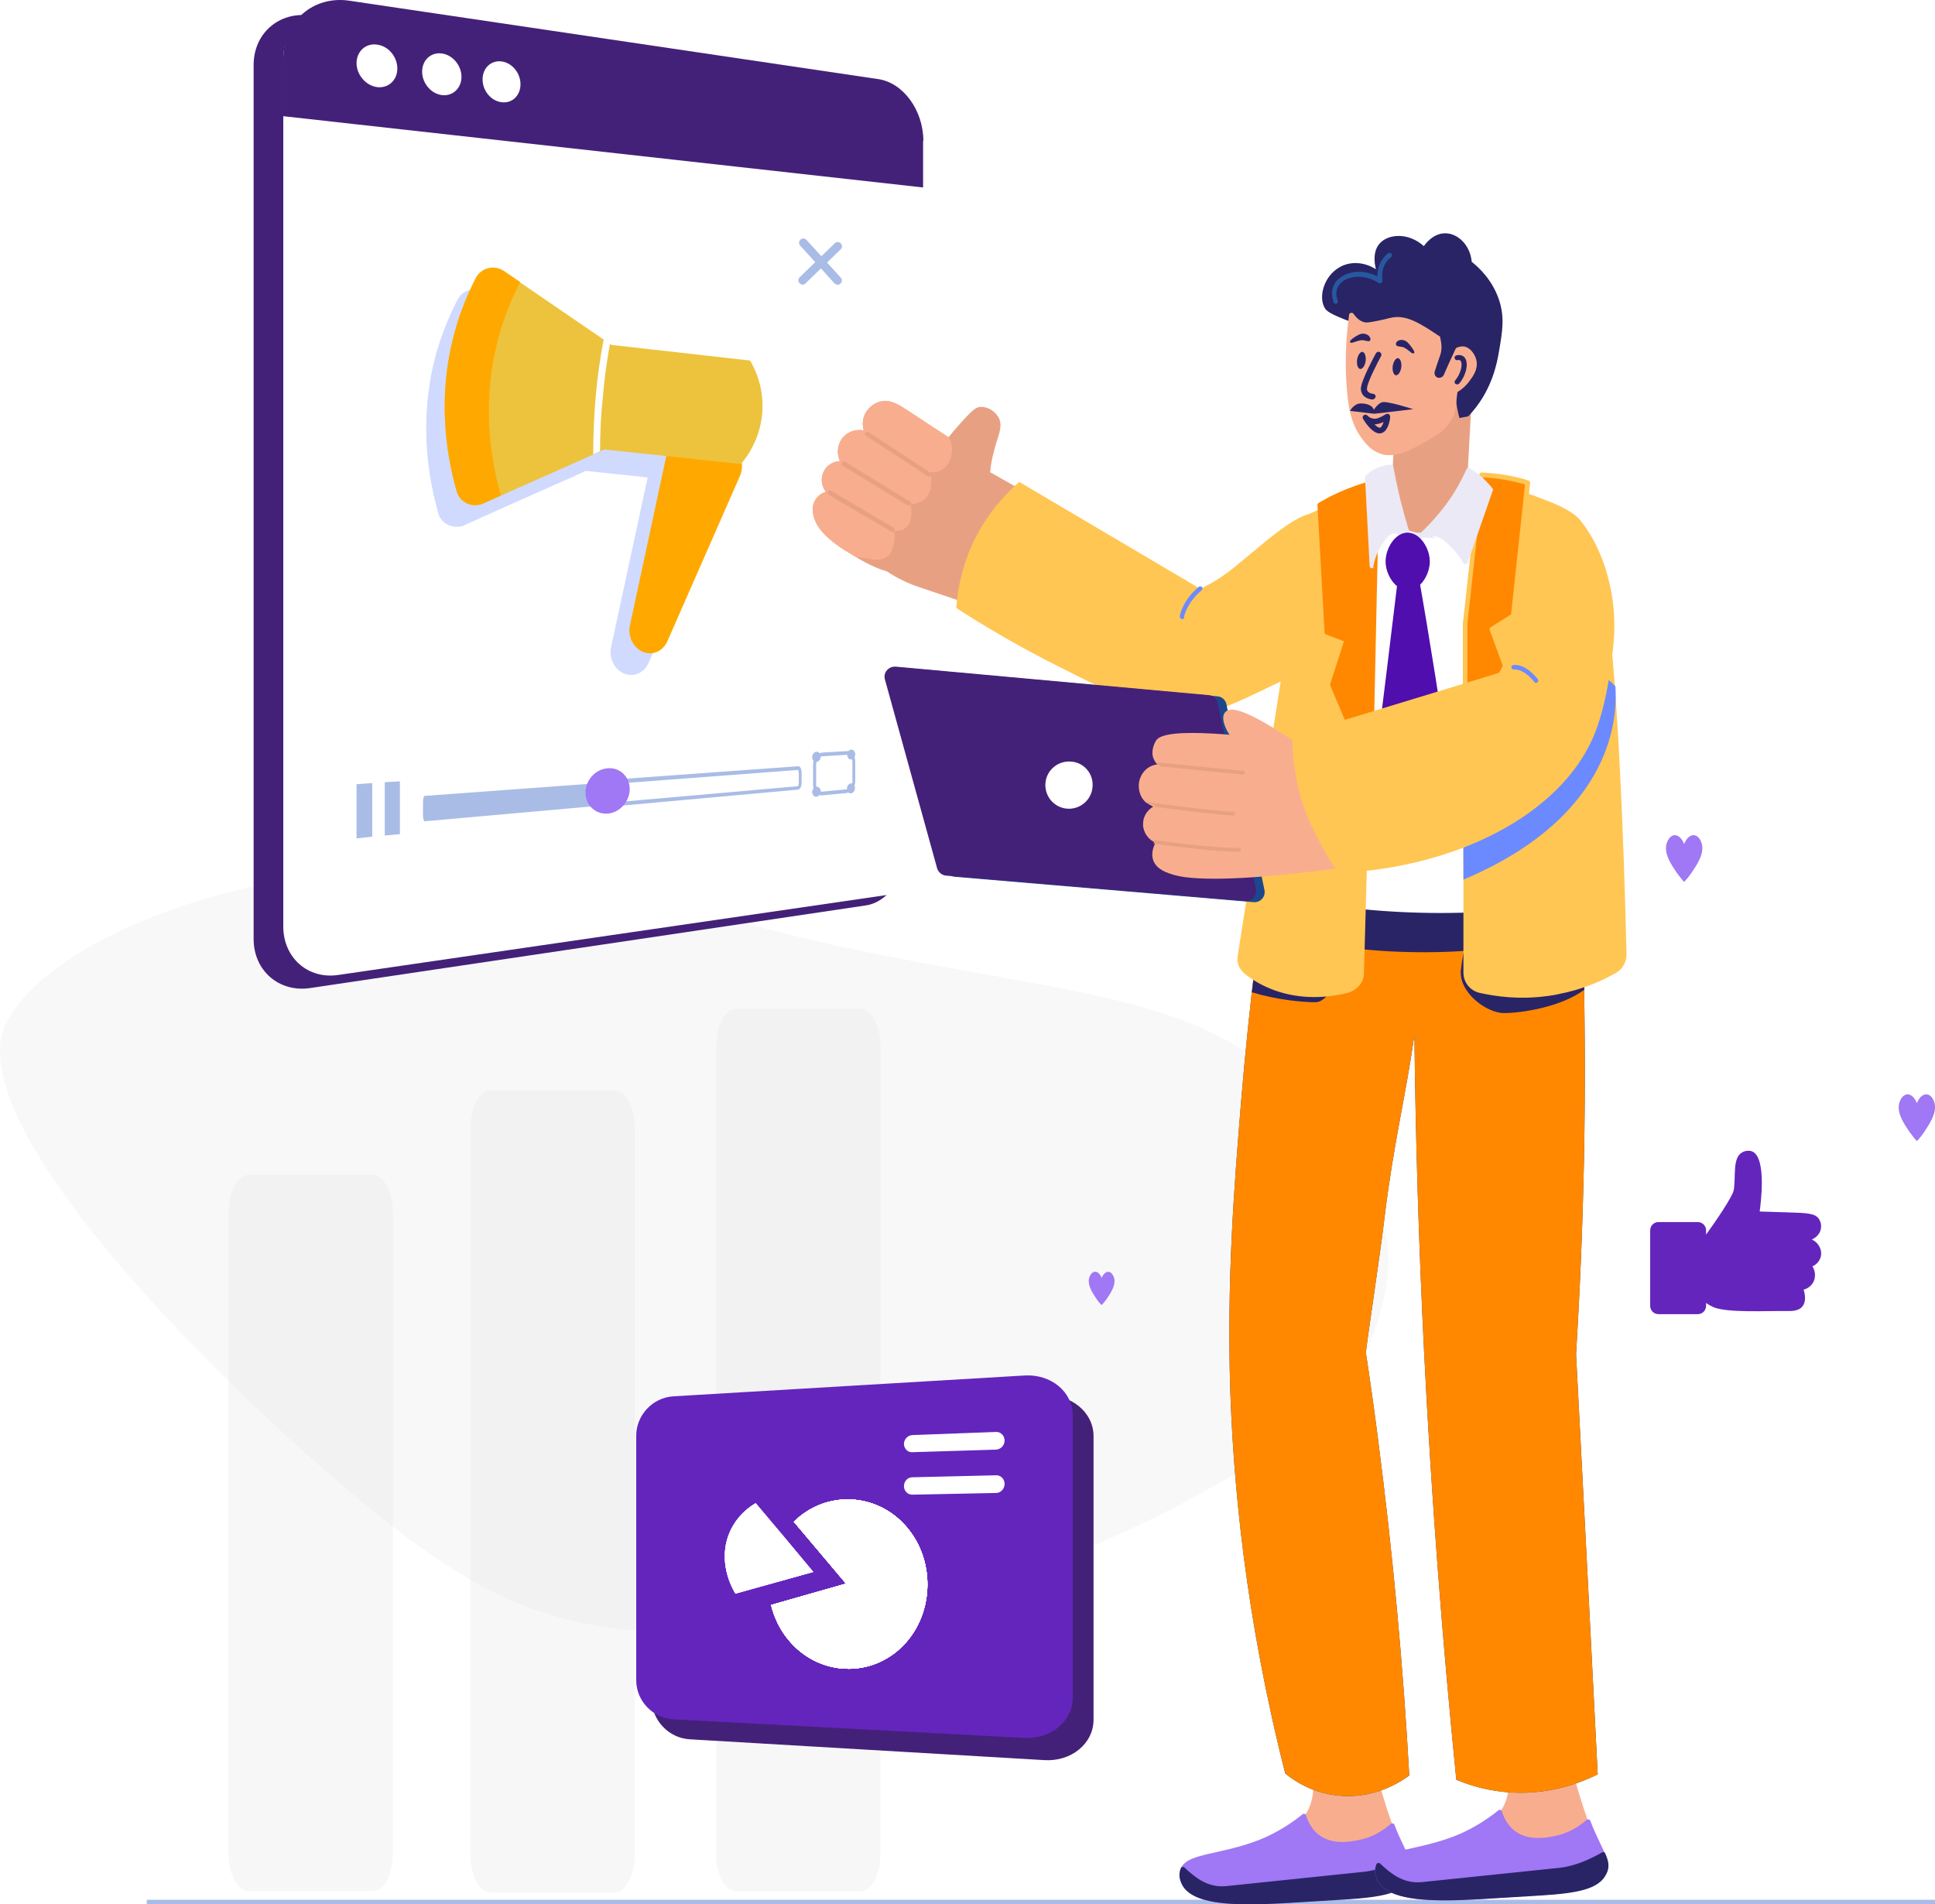 <svg xmlns:inkscape="http://www.inkscape.org/namespaces/inkscape" xmlns:sodipodi="http://sodipodi.sourceforge.net/DTD/sodipodi-0.dtd" xmlns:xlink="http://www.w3.org/1999/xlink" xmlns="http://www.w3.org/2000/svg" xmlns:svg="http://www.w3.org/2000/svg" id="Layer_1" x="0px" y="0px" viewBox="0 0 678.661 667.919" xml:space="preserve" sodipodi:docname="singapore-advertising-youtube-ads-agency.svg" width="678.661" height="667.919" inkscape:version="1.1 (c4e8f9e, 2021-05-24)">  <style type="text/css" id="style824">	.st0{fill:#FFFFFF;}	.st1{opacity:0.53;}	.st2{opacity:0.42;fill:#6B8AFF;}	.st3{opacity:0.19;fill:url(#SVGID_1_);}	.st4{filter:url(#Adobe_OpacityMaskFilter);}	.st5{opacity:0.31;clip-path:url(#SVGID_5_);fill:url(#SVGID_6_);}	.st6{mask:url(#SVGID_2_);}	.st7{opacity:0.12;clip-path:url(#SVGID_8_);fill:#3490E8;}	.st8{fill:#A9BCE6;}	.st9{fill:#1C478D;}	.st10{fill:#A077F4;}	.st11{opacity:0.32;fill:#6B8AFF;}	.st12{fill:#FFA900;}	.st13{fill:#EDC33D;}	.st14{fill:#35CB60;}	.st15{fill:#0F9452;}	.st16{fill:#FFFFFF;stroke:#A9BCE6;stroke-width:3;stroke-linecap:round;stroke-linejoin:round;stroke-miterlimit:10;}	.st17{opacity:0.42;fill:url(#SVGID_9_);}	.st18{fill:#E7A182;}	.st19{fill:#F8AE8E;}	.st20{fill:url(#SVGID_10_);}	.st21{fill:#292466;}	.st22{fill:#1B468C;}	.st23{opacity:0.25;}	.st24{fill:url(#SVGID_11_);}	.st25{fill:url(#SVGID_12_);}	.st26{fill:#6B8AFF;}	.st27{fill:url(#SVGID_13_);}	.st28{fill:#2658A0;}	.st29{fill:#EBE9F5;}	.st30{fill:url(#SVGID_14_);}</style>  <g id="g863" transform="matrix(0.571,0,0,0.801,-243.373,123.111)" style="fill:#dbdbdb;fill-opacity:1">	<g class="st1" id="g849" style="fill:#dbdbdb;fill-opacity:1">		<g id="g847" style="fill:#dbdbdb;fill-opacity:1">			<path class="st2" d="M 866.1,658 V 304.5 c 0,-9.1 5.5,-16.5 12.3,-16.5 h 76.3 c 6.8,0 12.3,7.4 12.3,16.5 V 658 c 0,9.1 -5.5,16.5 -12.3,16.5 h -76.3 c -6.8,-0.1 -12.3,-7.4 -12.3,-16.5 z" id="path845" style="fill:#dbdbdb;fill-opacity:1"></path>		</g>	</g>	<g class="st1" id="g855" style="fill:#dbdbdb;fill-opacity:1">		<g id="g853" style="fill:#dbdbdb;fill-opacity:1">			<path class="st2" d="m 727.5,675 h 76.3 c 6.8,0 12.3,-7.4 12.3,-16.5 V 340.3 c 0,-9.1 -5.5,-16.5 -12.3,-16.5 h -76.3 c -6.8,0 -12.3,7.4 -12.3,16.5 v 318.3 c 0,9.1 5.5,16.4 12.3,16.4 z" id="path851" style="fill:#dbdbdb;fill-opacity:1"></path>		</g>	</g>	<g class="st1" id="g861" style="fill:#dbdbdb;fill-opacity:1">		<g id="g859" style="fill:#dbdbdb;fill-opacity:1">			<path class="st2" d="m 578.9,674.4 h 76.3 c 6.8,0 12.3,-7.4 12.3,-16.5 V 377.3 c 0,-9.1 -5.5,-16.5 -12.3,-16.5 h -76.3 c -6.8,0 -12.3,7.4 -12.3,16.5 V 658 c 0,9.1 5.5,16.4 12.3,16.4 z" id="path857" style="fill:#dbdbdb;fill-opacity:1"></path>		</g>	</g></g>  <linearGradient id="SVGID_1_" gradientUnits="userSpaceOnUse" x1="76.152" y1="435.304" x2="909.079" y2="435.304" gradientTransform="matrix(-0.561,-0.188,0.168,-0.629,545.102,814.157)">	<stop offset="0" style="stop-color:#E7CDFE" id="stop865"></stop>	<stop offset="0.904" style="stop-color:#E174A8" id="stop867"></stop></linearGradient>  <path class="st3" d="m 479.069,474.52 c -16.468,39.414 -134.789,91.901 -198.96,96.565 -64.171,4.664 -93.415,0.394 -135.375,-30.349 C 102.714,509.992 -19.768,396.874 2.736,357.657 25.24,318.44 136.763,284.544 237.738,316.797 c 100.916,32.188 173.116,23.911 211.677,62.209 38.561,38.297 45.301,58.004 29.654,95.513 z" id="path870" style="fill:#dbdbdb;fill-opacity:1;stroke-width:0.62"></path>  <defs id="defs875"><linearGradient inkscape:collect="always" id="linearGradient3224"><stop style="stop-color:#ff8800;stop-opacity:1;" offset="0" id="stop3220"></stop><stop style="stop-color:#ff8800;stop-opacity:0;" offset="1" id="stop3222"></stop></linearGradient>	<filter id="Adobe_OpacityMaskFilter" x="124.2" y="100" width="866.6" height="500.6">			</filter><linearGradient inkscape:collect="always" xlink:href="#linearGradient3224" id="linearGradient3226" x1="537.698" y1="470.971" x2="666.9" y2="470.971" gradientUnits="userSpaceOnUse"></linearGradient></defs>  <mask maskUnits="userSpaceOnUse" x="124.2" y="100" width="866.6" height="500.6" id="SVGID_2_">	<g class="st4" id="g915">		<g id="g913">			<defs id="defs878">				<path id="SVGID_3_" d="M 816.9,125.1 C 721.6,83.6 547.4,94.3 460.9,151.6 374.4,208.9 54,421.5 138.1,504.1 c 84.1,82.6 568.1,88.3 679.5,96.2 111.4,7.9 148.9,-94.8 169.9,-172.8 21.1,-78.1 -62.3,-255.2 -170.6,-302.4 z"></path>			</defs>							<linearGradient id="SVGID_4_" gradientUnits="userSpaceOnUse" x1="549.343" y1="341.166" x2="1403.347" y2="341.166" gradientTransform="matrix(0.939,-0.343,0.343,0.939,-201.698,323.542)">				<stop offset="0" style="stop-color:#FFFFFF" id="stop880"></stop>				<stop offset="1" style="stop-color:#000000" id="stop882"></stop>			</linearGradient>			<use xlink:href="#SVGID_3_" style="overflow:visible;fill:url(#SVGID_4_)" id="use885" x="0" y="0" width="100%" height="100%"></use>			<clipPath id="SVGID_5_">				<use xlink:href="#SVGID_3_" style="overflow:visible" id="use887" x="0" y="0" width="100%" height="100%"></use>			</clipPath>							<linearGradient id="SVGID_6_" gradientUnits="userSpaceOnUse" x1="547.587" y1="341.166" x2="1401.591" y2="341.166" gradientTransform="matrix(0.939,-0.343,0.343,0.939,-201.698,323.542)">				<stop offset="0" style="stop-color:#FFFFFF" id="stop890"></stop>				<stop offset="0.186" style="stop-color:#FCFCFC" id="stop892"></stop>				<stop offset="0.319" style="stop-color:#F3F3F3" id="stop894"></stop>				<stop offset="0.435" style="stop-color:#E3E3E3" id="stop896"></stop>				<stop offset="0.543" style="stop-color:#CDCDCD" id="stop898"></stop>				<stop offset="0.643" style="stop-color:#B0B0B0" id="stop900"></stop>				<stop offset="0.74" style="stop-color:#8D8D8D" id="stop902"></stop>				<stop offset="0.832" style="stop-color:#636363" id="stop904"></stop>				<stop offset="0.919" style="stop-color:#343434" id="stop906"></stop>				<stop offset="1" style="stop-color:#000000" id="stop908"></stop>			</linearGradient>			<path class="st5" d="M 816.9,125.1 C 721.6,83.6 547.4,94.3 460.9,151.6 374.4,208.9 54,421.5 138.1,504.1 c 84.1,82.6 568.1,88.3 679.5,96.2 111.4,7.9 148.9,-94.8 169.9,-172.8 21.1,-78.1 -62.3,-255.2 -170.6,-302.4 z" clip-path="url(#SVGID_5_)" id="path911"></path>		</g>	</g></mask>  <g id="g930" transform="translate(-106.531,-8.48)">	<rect x="158" y="674.8" class="st8" width="843.9" height="3" id="rect928"></rect></g>  <g id="g954" transform="translate(-91.646,-103.749)">	<g id="g952">		<g id="g934" style="fill:#442178;fill-opacity:1">			<path class="st9" d="m 200.4,450.3 195,-29 c 7.4,-1.1 13.3,-9.3 13.3,-18.2 v -248 c 0,-9 -5.9,-17.1 -13.3,-18.1 l -195,-27.8 c -10.8,-1.5 -19.8,6.2 -19.8,17.3 v 306.6 c 0,11.1 8.9,18.8 19.8,17.2 z" id="path932" style="fill:#442178;fill-opacity:1"></path>		</g>		<g id="g938">			<path class="st0" d="m 210.3,445.7 192.1,-28 c 7.2,-1.1 13,-9.1 13,-17.9 V 153.3 c 0,-8.8 -5.8,-16.9 -13,-17.9 L 210.3,107.5 c -10.6,-1.5 -19.3,6.1 -19.3,17 v 304.2 c 0,11 8.7,18.6 19.3,17 z" id="path936"></path>		</g>		<g id="g942" style="fill:#442178;fill-opacity:1">			<path class="st10" d="m 415.5,153.2 c 0,-10.7 -7,-20.4 -15.8,-21.7 L 214.2,104 c -12.7,-1.9 -23.2,7.2 -23.2,20.4 v 20.1 l 224.4,25 v -16.3 z" id="path940" style="fill:#442178;fill-opacity:1"></path>		</g>		<g id="g950">			<path class="st0" d="m 260.9,131.6 c 0,-4 3,-6.8 6.7,-6.3 3.7,0.5 6.6,4.1 6.6,8 0,3.9 -2.9,6.8 -6.6,6.3 -3.7,-0.4 -6.7,-4 -6.7,-8 z" id="path944"></path>			<path class="st0" d="m 239.7,128.9 c 0,-4.1 3.1,-6.9 6.9,-6.4 3.8,0.5 6.9,4.2 6.9,8.2 0,4 -3.1,6.9 -6.9,6.4 -3.8,-0.5 -6.9,-4.2 -6.9,-8.2 z" id="path946"></path>			<path class="st0" d="m 216.7,125.9 c 0,-4.1 3.2,-7.1 7.2,-6.5 4,0.5 7.1,4.3 7.1,8.4 0,4.1 -3.2,7 -7.1,6.5 -3.9,-0.5 -7.2,-4.3 -7.2,-8.4 z" id="path948"></path>		</g>	</g></g>  <path class="st11" d="m 256.754,133.951 -45.3,-5.1 -2.6,-0.3 -0.7,-0.1 -0.6,-0.4 -2.2,-1.5 v 0 l -24.7,-16.9 -2.2,-1.5 -2.4,-1.6 c 0,0 0,0 0,0 l -3.8,-2.6 -1.9,-1.3 c -1.3,-0.9 -2.7,-1.2 -4.1,-1.2 -0.5,0 -0.9,0.1 -1.4,0.2 -1.8,0.5 -3.4,1.6 -4.4,3.5 -1.7,3.3 -3.4,7 -4.9,11 -0.9,2.4 -1.7,4.9 -2.5,7.6 -1,3.6 -1.8,7.1 -2.3,10.6 -2.9,17.9 -0.3,33.6 2.6,44.3 0.1,0.4 0.2,0.8 0.3,1.2 0.1,0.2 0.2,0.5 0.2,0.7 1,2.6 3.5,4.2 6.2,4.2 0.5,0 1,0 1.5,-0.1 0.5,-0.1 1,-0.2 1.4,-0.5 2.1,-0.9 4.1,-1.8 6.2,-2.8 v 0 c 0.8,-0.3 1.5,-0.7 2.3,-1 l 2.4,-1.1 c 9.2,-4.1 18.4,-8.2 27.7,-12.3 0.8,-0.4 1.6,-0.7 2.4,-1.1 0,0 0,0 0,0 0,0 0,0 0,0 0.5,-0.2 1,-0.4 1.5,-0.7 l 0.9,0.1 c 6.9,0.7 13.8,1.5 20.8,2.2 l -12.8,59.4 c -1.2,5.4 3,10.6 8,9.8 2.2,-0.3 4.1,-1.9 5.1,-4.1 l 25.5,-58.1 c 0.6,-1.5 0.8,-3 0.6,-4.5 1.9,-2.3 6.2,-8.1 7.2,-16.8 1.2,-9.6 -2.6,-16.9 -4,-19.2 z" id="path956"></path>  <g id="g1004" transform="translate(-91.646,-103.749)">	<g id="g1002">		<g id="g966">			<g id="g964">				<g id="g962">					<g id="g960">						<path class="st12" d="M 325.4,263.4 312.6,323 c -1.2,5.4 3,10.6 8,9.8 v 0 c 2.2,-0.3 4.1,-1.9 5.1,-4.1 l 25.5,-58.1 c 2.1,-4.9 -0.8,-10.8 -5.7,-11.4 l -12.7,-1.6 c -3.5,-0.3 -6.6,2.1 -7.4,5.8 z" id="path958"></path>					</g>				</g>			</g>		</g>		<g id="g976">			<g id="g974">				<g id="g972">					<g id="g970">						<path class="st13" d="m 358.9,249.5 c -1,9 -5.6,14.9 -7.4,17 -15.7,-1.7 -31.3,-3.4 -47,-5 l -0.9,-0.1 c -0.5,0.2 -1,0.4 -1.5,0.7 0,0 0,0 0,0 -0.8,0.4 -1.6,0.7 -2.4,1.1 -9.2,4.1 -18.4,8.2 -27.7,12.3 l -2.4,1.1 c -2.8,1.3 -5.7,2.5 -8.5,3.8 -3.8,1.7 -8.2,-0.4 -9.3,-4.3 -3.6,-12.7 -7,-33.1 -0.6,-56.1 2,-7.1 4.6,-13.3 7.3,-18.6 1.9,-3.6 6.5,-4.8 9.9,-2.5 l 8,5.5 2.2,1.5 24.7,16.9 2.2,1.5 0.6,0.4 0.7,0.1 2.6,0.3 45.3,5.1 c 1.4,2.3 5.3,9.6 4.2,19.3 z" id="path968"></path>					</g>				</g>			</g>		</g>		<g id="g990">			<g id="g988">				<g id="g986">					<g id="g984">						<g id="g982">							<g id="g980">								<path class="st0" d="m 302.1,262 c -0.8,0.4 -1.6,0.7 -2.4,1.1 0,-6.9 0.3,-13.7 0.9,-20.5 0.6,-6.7 1.5,-13.3 2.8,-19.9 l 2.2,1.5 c -1.1,6.1 -2,12.4 -2.5,18.6 -0.7,6.4 -1,12.8 -1,19.2 z" id="path978"></path>							</g>						</g>					</g>				</g>			</g>		</g>		<g id="g1000">			<g id="g998">				<g id="g996">					<g id="g994">						<path class="st12" d="m 267.3,277.5 c -3.6,-12.7 -7,-33.1 -0.6,-56.1 2,-7.1 4.6,-13.3 7.3,-18.6 0,0 0,-0.1 0.1,-0.1 l -5.7,-3.9 c -3.4,-2.3 -8,-1.2 -9.9,2.5 -2.7,5.3 -5.4,11.5 -7.3,18.6 -6.4,23 -3,43.4 0.6,56.1 1.1,4 5.5,6 9.3,4.3 2.1,-0.9 4.1,-1.8 6.2,-2.8 0,0 0,0 0,0 z" id="path992"></path>					</g>				</g>			</g>		</g>	</g></g>  <g id="g1126" transform="translate(-91.646,-103.749)">	<g id="g1016">		<g id="g1014">			<g id="g1012">				<g id="g1010">					<g id="g1008">						<polygon class="st8" points="222.2,378.4 222.2,397.2 216.7,397.8 216.7,378.8 " id="polygon1006"></polygon>					</g>				</g>			</g>		</g>	</g>	<g id="g1028">		<g id="g1026">			<g id="g1024">				<g id="g1022">					<g id="g1020">						<polygon class="st8" points="231.9,377.8 231.9,396.3 226.6,396.8 226.6,378.1 " id="polygon1018"></polygon>					</g>				</g>			</g>		</g>	</g>	<g id="g1040">		<g id="g1038">			<g id="g1036">				<g id="g1034">					<g id="g1032">						<path class="st8" d="m 388.5,381.9 -8.4,0.8 c -1.8,0.2 -3.3,-1.5 -3.3,-3.6 v -7.2 c 0,-2.2 1.5,-4 3.3,-4.2 l 8.4,-0.5 c 1.7,-0.1 3.1,1.5 3.1,3.6 v 7 c 0,2.1 -1.4,3.9 -3.1,4.1 z M 380.1,369 c -1.2,0.1 -2.2,1.3 -2.2,2.8 v 7.2 c 0,1.4 1,2.5 2.2,2.4 l 8.4,-0.8 c 1.1,-0.1 2.1,-1.3 2.1,-2.7 v -7 c 0,-1.4 -0.9,-2.5 -2.1,-2.4 z" id="path1030"></path>					</g>				</g>			</g>		</g>	</g>	<g id="g1052">		<g id="g1050">			<g id="g1048">				<g id="g1046">					<g id="g1044">						<path class="st8" d="m 379.5,369.1 c 0,1 -0.7,1.8 -1.5,1.9 -0.8,0.1 -1.5,-0.7 -1.5,-1.7 0,-1 0.7,-1.8 1.5,-1.9 0.8,0 1.5,0.7 1.5,1.7 z" id="path1042"></path>					</g>				</g>			</g>		</g>	</g>	<g id="g1064">		<g id="g1062">			<g id="g1060">				<g id="g1058">					<g id="g1056">						<path class="st8" d="m 379.5,381.3 c 0,1 -0.7,1.8 -1.5,1.9 -0.8,0.1 -1.5,-0.7 -1.5,-1.6 0,-0.9 0.7,-1.9 1.5,-1.9 0.8,-0.1 1.5,0.6 1.5,1.6 z" id="path1054"></path>					</g>				</g>			</g>		</g>	</g>	<g id="g1076">		<g id="g1074">			<g id="g1072">				<g id="g1070">					<g id="g1068">						<path class="st8" d="m 391.6,368.3 c 0,1 -0.6,1.8 -1.4,1.8 -0.8,0.1 -1.4,-0.7 -1.4,-1.6 0,-1 0.6,-1.8 1.4,-1.8 0.7,-0.1 1.4,0.7 1.4,1.6 z" id="path1066"></path>					</g>				</g>			</g>		</g>	</g>	<g id="g1088">		<g id="g1086">			<g id="g1084">				<g id="g1082">					<g id="g1080">						<path class="st8" d="m 391.5,380.1 c 0,1 -0.6,1.8 -1.4,1.9 -0.8,0.1 -1.4,-0.6 -1.4,-1.6 0,-1 0.6,-1.8 1.4,-1.9 0.8,0 1.4,0.7 1.4,1.6 z" id="path1078"></path>					</g>				</g>			</g>		</g>	</g>	<g id="g1100">		<g id="g1098">			<g id="g1096">				<g id="g1094">					<g id="g1092">						<path class="st8" d="m 371.5,380.7 -65,5.9 v -9.4 l 65,-4.7 c 0.8,-0.1 1.3,0.9 1.3,2.3 v 3.4 c 0,1.4 -0.6,2.5 -1.3,2.5 z m -63.6,4.4 63.6,-5.6 c 0.1,-0.1 0.3,-0.5 0.3,-1.2 v -3.4 c 0,-0.7 -0.2,-1 -0.3,-1.1 l -63.6,4.8 z" id="path1090"></path>					</g>				</g>			</g>		</g>	</g>	<g id="g1112">		<g id="g1110">			<g id="g1108">				<g id="g1106">					<g id="g1104">						<path class="st8" d="m 305.1,380.1 v 3.9 c 0,1.1 -0.2,2.1 -0.5,2.1 l -64,5.7 c -0.3,0 -0.6,-1 -0.6,-2.2 v -4.4 c 0,-1.3 0.3,-2.3 0.6,-2.3 l 64,-4.7 c 0.3,-0.1 0.5,0.8 0.5,1.9 z" id="path1102"></path>					</g>				</g>			</g>		</g>	</g>	<g id="g1124">		<g id="g1122">			<g id="g1120">				<g id="g1118">					<g id="g1116">						<path class="st10" d="m 312.5,380.5 c 0,4.3 -3.4,8.2 -7.6,8.6 -4.3,0.4 -7.9,-2.9 -7.9,-7.3 0,-4.5 3.5,-8.3 7.9,-8.6 4.2,-0.3 7.6,3 7.6,7.3 z" id="path1114"></path>					</g>				</g>			</g>		</g>	</g></g>  <g id="g1240" transform="translate(-524.16,357.037)">	<g id="g1138">		<g id="g1136">			<g id="g1130">				<path class="st9" d="m 766.1,253 124.3,7.3 c 9.5,0.6 17.3,-5.8 17.3,-14.2 v -99.4 c 0,-8.4 -7.8,-14.8 -17.3,-14.3 L 766.1,139 c -7.4,0.4 -13.4,6.6 -13.4,13.9 V 239 c 0.1,7.3 6,13.6 13.4,14 z" id="path1128" style="fill:#442178;fill-opacity:1"></path>			</g>			<g id="g1134" style="fill:#6425bd;fill-opacity:1">				<path class="st10" d="m 760.4,246 123,6.5 c 9.3,0.5 17,-5.8 17,-14.1 v -99 c 0,-8.3 -7.7,-14.6 -17,-14 l -123,7.3 c -7.3,0.4 -13.1,6.6 -13.1,13.8 v 85.8 c 0,7.2 5.8,13.3 13.1,13.7 z" id="path1132" style="fill:#6425bd;fill-opacity:1"></path>			</g>		</g>	</g>	<g id="g1238">		<g id="g1152">			<g id="g1144">				<g id="g1142">					<path class="st0" d="m 844.1,152.3 29.4,-0.9 c 1.7,-0.1 3,-1.5 3,-3.2 v 0 c 0,-1.7 -1.4,-3.1 -3,-3 l -29.4,1.1 c -1.6,0.1 -2.9,1.5 -2.9,3.1 v 0 c 0,1.6 1.3,3 2.9,2.9 z" id="path1140"></path>				</g>			</g>			<g id="g1150">				<g id="g1148">					<path class="st0" d="m 844.1,167.2 29.4,-0.6 c 1.7,0 3,-1.5 3,-3.2 v 0 c 0,-1.7 -1.4,-3.1 -3,-3 l -29.4,0.7 c -1.6,0 -2.9,1.4 -2.9,3.1 v 0 c 0,1.7 1.3,3 2.9,3 z" id="path1146"></path>				</g>			</g>		</g>		<g id="g1236">			<g id="g1214">				<g id="g1172">					<g id="g1158">						<g id="g1156">							<path class="st0" d="m 820.9,198.4 -26.3,7.5 c 1.1,4.4 3.1,8.6 6,12.1 10,12.3 27.7,13.8 39.3,3.1 11.8,-10.9 12.8,-30.4 2.1,-42.7 -10.5,-12.1 -28.3,-12.7 -39.4,-1.7 z" id="path1154"></path>						</g>					</g>					<g id="g1164">						<g id="g1162">							<path class="st0" d="m 820.9,198.4 -26.3,7.5 c 1.1,4.4 3.1,8.6 6,12.1 10,12.3 27.7,13.8 39.3,3.1 11.8,-10.9 12.8,-30.4 2.1,-42.7 -10.5,-12.1 -28.3,-12.7 -39.4,-1.7 z" id="path1160"></path>						</g>					</g>					<g id="g1170">						<g id="g1168">							<path class="st0" d="m 820.9,198.4 -26.3,7.5 c 1.1,4.4 3.1,8.6 6,12.1 10,12.3 27.7,13.8 39.3,3.1 11.8,-10.9 12.8,-30.4 2.1,-42.7 -10.5,-12.1 -28.3,-12.7 -39.4,-1.7 z" id="path1166"></path>						</g>					</g>				</g>				<g id="g1192">					<g id="g1178">						<g id="g1176">							<path class="st0" d="m 820.9,198.4 -26.3,7.5 c 1.1,4.4 3.1,8.6 6,12.1 10,12.3 27.7,13.8 39.3,3.1 11.8,-10.9 12.8,-30.4 2.1,-42.7 -10.5,-12.1 -28.3,-12.7 -39.4,-1.7 z" id="path1174"></path>						</g>					</g>					<g id="g1184">						<g id="g1182">							<path class="st0" d="m 820.9,198.4 -26.3,7.5 c 1.1,4.4 3.1,8.6 6,12.1 10,12.3 27.7,13.8 39.3,3.1 11.8,-10.9 12.8,-30.4 2.1,-42.7 -10.5,-12.1 -28.3,-12.7 -39.4,-1.7 z" id="path1180"></path>						</g>					</g>					<g id="g1190">						<g id="g1188">							<path class="st0" d="m 820.9,198.4 -26.3,7.5 c 1.1,4.4 3.1,8.6 6,12.1 10,12.3 27.7,13.8 39.3,3.1 11.8,-10.9 12.8,-30.4 2.1,-42.7 -10.5,-12.1 -28.3,-12.7 -39.4,-1.7 z" id="path1186"></path>						</g>					</g>				</g>				<g id="g1212">					<g id="g1198">						<g id="g1196">							<path class="st0" d="m 820.9,198.4 -26.3,7.5 c 1.1,4.4 3.1,8.6 6,12.1 10,12.3 27.7,13.8 39.3,3.1 11.8,-10.9 12.8,-30.4 2.1,-42.7 -10.5,-12.1 -28.3,-12.7 -39.4,-1.7 z" id="path1194"></path>						</g>					</g>					<g id="g1204">						<g id="g1202">							<path class="st0" d="m 820.9,198.4 -26.3,7.5 c 1.1,4.4 3.1,8.6 6,12.1 10,12.3 27.7,13.8 39.3,3.1 11.8,-10.9 12.8,-30.4 2.1,-42.7 -10.5,-12.1 -28.3,-12.7 -39.4,-1.7 z" id="path1200"></path>						</g>					</g>					<g id="g1210">						<g id="g1208">							<path class="st0" d="m 820.9,198.4 -26.3,7.5 c 1.1,4.4 3.1,8.6 6,12.1 10,12.3 27.7,13.8 39.3,3.1 11.8,-10.9 12.8,-30.4 2.1,-42.7 -10.5,-12.1 -28.3,-12.7 -39.4,-1.7 z" id="path1206"></path>						</g>					</g>				</g>			</g>			<g id="g1234">				<g id="g1220">					<g id="g1218">						<path class="st0" d="m 809.4,194.3 -27.3,7.6 c -0.5,-0.8 -6.1,-9.8 -2.6,-20 2.6,-7.5 8.3,-10.9 9.7,-11.7 6.7,7.9 13.4,15.9 20.2,24.1 z" id="path1216"></path>					</g>				</g>				<g id="g1226">					<g id="g1224">						<path class="st0" d="m 809.4,194.3 -27.3,7.6 c -0.5,-0.8 -6.1,-9.8 -2.6,-20 2.6,-7.5 8.3,-10.9 9.7,-11.7 6.7,7.9 13.4,15.9 20.2,24.1 z" id="path1222"></path>					</g>				</g>				<g id="g1232">					<g id="g1230">						<path class="st0" d="m 809.4,194.3 -27.3,7.6 c -0.5,-0.8 -6.1,-9.8 -2.6,-20 2.6,-7.5 8.3,-10.9 9.7,-11.7 6.7,7.9 13.4,15.9 20.2,24.1 z" id="path1228"></path>					</g>				</g>			</g>		</g>	</g></g>  <g id="g1312" transform="translate(-91.646,-103.749)">	<g id="g1306">		<path class="st8" d="m 385.4,203.6 c -0.4,0 -0.8,-0.2 -1.1,-0.5 l -12,-13.2 c -0.6,-0.6 -0.5,-1.6 0.1,-2.1 0.6,-0.6 1.6,-0.5 2.1,0.1 l 12,13.2 c 0.6,0.6 0.5,1.6 -0.1,2.1 -0.2,0.3 -0.6,0.4 -1,0.4 z" id="path1304"></path>	</g>	<g id="g1310">		<path class="st8" d="m 373.2,203.6 c -0.4,0 -0.8,-0.2 -1.1,-0.5 -0.6,-0.6 -0.6,-1.5 0,-2.1 l 12.3,-11.9 c 0.6,-0.6 1.5,-0.6 2.1,0 0.6,0.6 0.6,1.5 0,2.1 l -12.3,11.9 c -0.3,0.3 -0.6,0.5 -1,0.5 z" id="path1308"></path>	</g></g>  <linearGradient id="SVGID_9_" gradientUnits="userSpaceOnUse" x1="323.546" y1="544.581" x2="544.016" y2="544.581" gradientTransform="matrix(-0.999,0.037,0.037,0.999,719.664,1.746)">	<stop offset="1.090900e-02" style="stop-color:#6B8AFF" id="stop1314"></stop>	<stop offset="0.176" style="stop-color:#809DFD" id="stop1316"></stop>	<stop offset="0.54" style="stop-color:#A9C1F8" id="stop1318"></stop>	<stop offset="0.827" style="stop-color:#C3D8F5" id="stop1320"></stop>	<stop offset="1" style="stop-color:#CCE0F4" id="stop1322"></stop></linearGradient>  <g id="g1770" transform="translate(-106.531,-8.48)">	<g id="g1345">		<g id="g1331">			<path class="st18" d="m 469,183.3 -12.2,39.5 c -0.1,0.2 -0.2,0.4 -0.4,0.5 -0.2,0.1 -0.4,0.1 -0.6,0.1 -8.1,-2.6 -15.1,-5 -21.3,-7.1 -2.3,-0.8 -4.5,-1.5 -6.5,-2.2 -3.4,-1.2 -7.1,-3 -10.4,-5.2 -5.3,-1.5 -10.2,-4.6 -14.6,-7.3 -0.6,-0.4 -1.2,-0.7 -1.7,-1.1 -5.6,-3.8 -8.8,-7.6 -9.5,-11.4 -0.2,-0.9 -0.6,-3 0.6,-5.1 0.7,-1.2 1.9,-2.2 3.5,-2.9 0.1,0 0.2,-0.1 0.3,-0.1 0,0 0,-0.1 -0.1,-0.1 -1.6,-2.2 -1.8,-5.1 -0.5,-7.3 1.1,-1.9 3,-3.1 5.2,-3.3 0.1,0 0.2,0 0.3,0 0,0 0,-0.1 0,-0.1 -1.3,-3 -0.8,-6.4 1.4,-8.6 1.7,-1.8 4.4,-2.6 7,-2.1 0,0 0,0 0,0 0,-0.1 -0.1,-0.2 -0.1,-0.3 -0.3,-1.2 -0.5,-3.1 0.3,-5 1.2,-2.9 3.8,-4.4 5.9,-4.9 3.4,-0.7 6.2,1.1 10.5,4 l 0.3,0.2 c 4.5,3 7.9,5.2 10.4,6.8 0.9,0.6 1.7,1.1 2.4,1.6 2,-2.6 3.6,-4.3 5.3,-6.2 3.4,-3.7 4.5,-4.4 5.8,-4.5 2.3,-0.2 4.9,1.2 6.2,3.3 1.6,2.4 0.9,4.9 -0.3,8.5 -0.5,1.6 -1,3.3 -1.5,5.5 -0.5,2.1 -0.7,3.9 -0.9,5.6 l 14.7,8.3 c 0.5,0.2 0.6,0.6 0.5,0.9 z" id="path1327"></path>			<path class="st19" d="m 439.2,161.8 v 0 c -0.7,-0.5 -1.5,-1 -2.4,-1.6 -2.5,-1.6 -5.9,-3.8 -10.4,-6.8 l -0.3,-0.2 c -4.3,-2.8 -7.1,-4.7 -10.5,-4 -2.1,0.4 -4.7,2 -5.9,4.9 -0.8,2 -0.6,3.8 -0.3,5 0,0.1 0,0.2 0.1,0.3 0,0 0,0 0,0 -2.6,-0.5 -5.2,0.3 -7,2.1 -2.1,2.2 -2.7,5.6 -1.4,8.6 0,0 0,0.1 0,0.1 -0.1,0 -0.2,0 -0.3,0 -2.2,0.2 -4.2,1.4 -5.2,3.3 -1.3,2.3 -1.1,5.1 0.5,7.3 0,0 0,0.1 0.1,0.1 -0.1,0 -0.2,0.1 -0.3,0.1 -1.6,0.6 -2.8,1.6 -3.5,2.9 -1.2,2.1 -0.8,4.2 -0.6,5.1 0.7,3.8 3.9,7.6 9.5,11.4 0.5,0.4 1.1,0.7 1.7,1.1 1.3,0.8 2.6,1.6 4,2.4 1.9,0.2 3.7,0.4 5.1,0.7 9.6,1.9 8.1,-9.9 8.1,-9.9 7.9,0.3 5.7,-9.3 5.7,-9.3 9.7,-0.9 6.9,-11.3 6.9,-11.3 7.1,0.7 9.3,-8.1 6.4,-12.3 z" id="path1329"></path>		</g>		<g id="g1335">			<path class="st18" d="m 402,171.8 c -0.3,-0.2 -0.5,-0.7 -0.2,-1.1 0.2,-0.4 0.7,-0.5 1.1,-0.3 l 22.8,14 c 0.4,0.2 0.5,0.7 0.3,1.1 -0.2,0.4 -0.7,0.5 -1.1,0.3 l -22.9,-14 c 0,0 0,0 0,0 z" id="path1333"></path>		</g>		<g id="g1339">			<path class="st18" d="m 397.1,182 c -0.3,-0.2 -0.5,-0.7 -0.2,-1.1 0.2,-0.4 0.7,-0.5 1.1,-0.3 l 22,13 c 0.4,0.2 0.5,0.7 0.3,1.1 -0.2,0.4 -0.7,0.5 -1.1,0.3 l -22.1,-13 c 0,0 0,0 0,0 z" id="path1337"></path>		</g>		<g id="g1343">			<path class="st18" d="m 432.8,174.2 c 0,0 0,0 0,0 0.4,0.3 0.5,0.7 0.2,1.1 -0.2,0.4 -0.7,0.5 -1.1,0.2 l -21.7,-14.2 c 0,0 0,0 0,0 -0.4,-0.2 -0.5,-0.7 -0.2,-1.1 0.2,-0.4 0.7,-0.5 1.1,-0.2 z" id="path1341"></path>		</g>	</g>	<g id="g1360" style="fill:#ffc653;fill-opacity:1">		<g id="g1358" style="fill:#ffc653;fill-opacity:1">							<linearGradient id="SVGID_10_" gradientUnits="userSpaceOnUse" x1="299.664" y1="293.943" x2="417.319" y2="216.723" gradientTransform="matrix(-1,0,0,1,940.034,0)">				<stop offset="1.090900e-02" style="stop-color:#6B8AFF" id="stop1347"></stop>				<stop offset="0.359" style="stop-color:#86A0F4" id="stop1349"></stop>				<stop offset="0.759" style="stop-color:#A0B4EA" id="stop1351"></stop>				<stop offset="1" style="stop-color:#A9BCE6" id="stop1353"></stop>			</linearGradient>			<path class="st20" d="m 464,177.5 c 21.2,12.5 42.3,25 63.5,37.5 0.1,-0.2 4.1,-1.6 9.8,-5.9 10,-7.6 24.1,-21.7 31.1,-20.5 7.1,11.7 7.1,33.1 14.2,44.7 -3.6,0.7 -6.1,4.5 -12.4,7.4 -31.1,14.1 -38.6,20.8 -54.4,17.8 -8.9,-1.7 -18.2,-6.3 -36.9,-15.7 -15.7,-7.8 -28.2,-15.4 -37,-21.1 0.4,-5 1.5,-13.1 5.6,-22.2 5.2,-11.3 12.5,-18.5 16.5,-22 z" id="path1356" style="fill:#ffc653;fill-opacity:1"></path>		</g>	</g>	<g id="g1428">		<g id="g1380">			<g id="g1378">				<g id="g1376">					<g id="g1374">						<g id="g1372">							<g id="g1370">								<g id="g1368">									<g id="g1366">										<g id="g1364">											<path class="st19" d="m 521.6,668.5 c 0.3,5.6 34.2,6.6 56.6,5.3 12.9,-0.8 20,-2.2 22.4,-7 2.2,-4.4 -1.6,-7.5 -5.6,-18 -0.3,-0.9 -0.7,-1.8 -1,-2.8 -2.6,-7.8 -9.5,-27.9 -6.7,-47.8 0.3,-2.3 0.8,-4.9 -0.7,-6.5 -4.1,-4.4 -18.9,2.8 -30.9,9.7 7.1,12.5 16.5,33.1 8.3,44 -0.2,0.2 -0.4,0.5 -0.6,0.8 -1.2,1.2 -3.8,3 -12.8,7.6 -22.5,11.4 -29.1,12.2 -29,14.7 z" id="path1362"></path>										</g>									</g>								</g>							</g>						</g>					</g>				</g>			</g>		</g>		<g id="g1402">			<g id="g1400">				<g id="g1398">					<g id="g1396">						<g id="g1394">							<g id="g1392">								<g id="g1390">									<g id="g1388">										<g id="g1386">											<path class="st10" d="m 521.6,668.5 c 4,10.2 31.3,6.8 56.6,5.3 12.9,-0.8 20,-2.2 22.4,-7 1.1,-2.2 0.7,-4.1 -0.5,-6.7 -1.2,-2.6 -3.1,-6 -5.1,-11.3 -2.2,1.9 -6,4.6 -11.3,5.8 -3,0.6 -10,2.1 -15.2,-2.2 -2.8,-2.3 -4,-5.3 -4.5,-7 -2.7,2.3 -7.3,5.6 -13.5,8.3 -13.8,6.1 -26.5,5.1 -29,10.3 -0.1,0.2 -0.2,0.5 -0.3,0.8 -0.4,1.6 0.2,3.1 0.4,3.7 z" id="path1382"></path>											<path class="st10" d="m 544.8,676.4 c -12.2,0 -21.6,-1.6 -24,-7.6 v 0 c -0.3,-0.7 -0.9,-2.3 -0.4,-4.2 0.1,-0.3 0.2,-0.6 0.3,-0.9 1.5,-3.2 6.1,-4.2 12.4,-5.6 4.8,-1.1 10.8,-2.4 17,-5.1 4.7,-2.1 9.2,-4.9 13.3,-8.2 0.2,-0.2 0.5,-0.2 0.7,-0.1 0.3,0.1 0.5,0.3 0.5,0.5 0.8,2.7 2.3,5 4.2,6.6 4.9,4 11.6,2.6 14.5,2 4,-0.8 7.8,-2.8 11,-5.6 0.2,-0.2 0.5,-0.2 0.7,-0.2 0.3,0.1 0.5,0.2 0.6,0.5 1.3,3.5 2.7,6.2 3.7,8.4 0.5,1.1 1,2 1.4,2.9 1.2,2.7 1.7,4.8 0.4,7.3 -2.6,5.3 -10.1,6.7 -23,7.5 -3.2,0.2 -6.5,0.4 -9.8,0.6 -8.1,0.6 -16.3,1.2 -23.5,1.2 z m 18.9,-29.7 c -4,3.1 -8.3,5.7 -12.8,7.7 -6.3,2.8 -12.4,4.1 -17.3,5.2 -5.7,1.2 -10.1,2.2 -11.4,4.7 -0.1,0.2 -0.2,0.4 -0.2,0.6 -0.4,1.4 0.1,2.7 0.4,3.2 0,0 0,0 0,0 3.3,8.3 25,6.9 46,5.4 3.3,-0.2 6.6,-0.4 9.8,-0.6 12,-0.7 19.5,-2 21.7,-6.6 1,-2 0.6,-3.6 -0.5,-6 -0.4,-0.9 -0.8,-1.8 -1.4,-2.8 -1,-2 -2.2,-4.4 -3.4,-7.5 -3.2,2.6 -7,4.4 -10.8,5.2 -3.1,0.7 -10.3,2.2 -15.8,-2.3 -1.9,-1.5 -3.4,-3.6 -4.3,-6.2 z" id="path1384"></path>										</g>									</g>								</g>							</g>						</g>					</g>				</g>			</g>		</g>		<g id="g1426">			<g id="g1424">				<g id="g1422">					<g id="g1420">						<g id="g1418">							<g id="g1416">								<g id="g1414">									<g id="g1412">										<g id="g1410">											<path class="st21" d="m 521.6,668.5 c 4,10.2 31.3,6.8 56.6,5.3 12.9,-0.8 20,-2.2 22.4,-7 1.1,-2.2 0.7,-4.1 -0.5,-6.7 -4,2.4 -9.5,4.9 -15.3,5.5 l -48.1,5 c -7.3,0.8 -11.9,-3.6 -15.3,-6.6 -0.1,0.2 -0.2,0.5 -0.3,0.8 -0.3,1.6 0.3,3.1 0.5,3.7 z" id="path1404"></path>											<g id="g1408">												<path class="st21" d="m 544.8,676.4 c -12.2,0 -21.6,-1.6 -24,-7.6 -0.3,-0.7 -0.9,-2.3 -0.4,-4.2 0.1,-0.3 0.2,-0.6 0.3,-0.9 0.1,-0.2 0.3,-0.4 0.6,-0.4 0.2,0 0.5,0 0.7,0.2 l 0.4,0.4 c 3.2,2.9 7.6,6.8 14.3,6.1 l 48.1,-5 c 5.8,-0.6 11.3,-3.3 15,-5.4 0.2,-0.1 0.4,-0.1 0.6,-0.1 0.2,0.1 0.4,0.2 0.5,0.4 1.2,2.7 1.7,4.8 0.4,7.3 -2.6,5.3 -10.1,6.7 -23,7.5 -3.2,0.2 -6.5,0.4 -9.8,0.6 -8.3,0.5 -16.5,1.1 -23.7,1.1 z m -22.9,-10.9 c -0.2,1.2 0.3,2.3 0.4,2.8 0,0 0,0 0,0 3.3,8.3 25,6.9 46,5.4 3.3,-0.2 6.6,-0.4 9.8,-0.6 12,-0.7 19.5,-2 21.7,-6.6 0.8,-1.7 0.6,-3.2 -0.1,-5.2 -3.8,2.1 -9.2,4.6 -14.8,5.2 l -48.1,5 c -6.9,0.7 -11.5,-3 -14.9,-6 z" id="path1406"></path>											</g>										</g>									</g>								</g>							</g>						</g>					</g>				</g>			</g>		</g>	</g>	<g id="g1496">		<g id="g1448">			<g id="g1446">				<g id="g1444">					<g id="g1442">						<g id="g1440">							<g id="g1438">								<g id="g1436">									<g id="g1434">										<g id="g1432">											<path class="st19" d="m 590.2,667.1 c 0.3,5.6 34.2,6.6 56.6,5.3 12.9,-0.8 20,-2.2 22.4,-7 2.2,-4.4 -1.6,-7.5 -5.6,-18 -0.3,-0.9 -0.7,-1.8 -1,-2.8 -2.6,-7.8 -9.5,-27.9 -6.7,-47.8 0.3,-2.3 0.8,-4.9 -0.7,-6.5 -4.1,-4.4 -18.9,2.8 -30.9,9.7 7.1,12.5 16.5,33.1 8.3,44 -0.2,0.2 -0.4,0.5 -0.6,0.8 -1.2,1.2 -3.8,3 -12.8,7.6 -22.6,11.4 -29.2,12.3 -29,14.7 z" id="path1430"></path>										</g>									</g>								</g>							</g>						</g>					</g>				</g>			</g>		</g>		<g id="g1470">			<g id="g1468">				<g id="g1466">					<g id="g1464">						<g id="g1462">							<g id="g1460">								<g id="g1458">									<g id="g1456">										<g id="g1454">											<path class="st10" d="m 590.2,667.1 c 4,10.2 31.3,6.8 56.6,5.3 12.9,-0.8 20,-2.2 22.4,-7 1.1,-2.2 0.7,-4.1 -0.5,-6.7 -1.2,-2.6 -3.1,-6 -5.1,-11.3 -2.2,1.9 -6,4.6 -11.3,5.8 -3,0.6 -10,2.1 -15.2,-2.2 -2.8,-2.3 -4,-5.3 -4.5,-7 -2.7,2.3 -7.3,5.6 -13.5,8.3 -13.8,6.1 -26.5,5.1 -29,10.3 -0.1,0.2 -0.2,0.5 -0.3,0.8 -0.5,1.7 0.1,3.1 0.4,3.7 z" id="path1450"></path>											<path class="st10" d="m 613.4,675 c -12.2,0 -21.6,-1.6 -24,-7.6 v 0 c -0.3,-0.7 -0.9,-2.3 -0.4,-4.2 0.1,-0.3 0.2,-0.6 0.3,-0.9 1.5,-3.2 6.1,-4.2 12.5,-5.6 4.8,-1.1 10.8,-2.4 17,-5.1 4.7,-2.1 9.2,-4.9 13.3,-8.2 0.2,-0.2 0.5,-0.2 0.7,-0.1 0.3,0.1 0.5,0.3 0.5,0.5 0.8,2.7 2.3,5 4.2,6.6 4.9,4 11.6,2.6 14.5,2 4,-0.8 7.8,-2.8 11,-5.6 0.2,-0.2 0.5,-0.2 0.7,-0.2 0.3,0.1 0.5,0.2 0.6,0.5 1.3,3.5 2.7,6.2 3.7,8.4 0.5,1.1 1,2 1.4,2.9 1.2,2.7 1.7,4.8 0.4,7.3 -2.6,5.3 -10.1,6.7 -23,7.5 -3.2,0.2 -6.5,0.4 -9.8,0.6 -8.3,0.6 -16.5,1.2 -23.6,1.2 z m 18.8,-29.6 c -4,3.1 -8.2,5.7 -12.8,7.7 -6.3,2.8 -12.4,4.1 -17.3,5.2 -5.7,1.2 -10.1,2.2 -11.4,4.7 -0.1,0.2 -0.2,0.4 -0.2,0.6 -0.4,1.4 0.1,2.6 0.4,3.2 v 0 c 3.3,8.3 25,6.9 46,5.4 3.3,-0.2 6.6,-0.4 9.8,-0.6 12,-0.7 19.5,-2 21.7,-6.6 1,-2 0.6,-3.6 -0.5,-6 -0.4,-0.9 -0.8,-1.8 -1.4,-2.8 -1,-2 -2.2,-4.4 -3.4,-7.5 -3.2,2.6 -7,4.4 -10.8,5.2 -3.1,0.7 -10.3,2.2 -15.8,-2.3 -1.9,-1.5 -3.4,-3.7 -4.3,-6.2 z" id="path1452"></path>										</g>									</g>								</g>							</g>						</g>					</g>				</g>			</g>		</g>		<g id="g1494">			<g id="g1492">				<g id="g1490">					<g id="g1488">						<g id="g1486">							<g id="g1484">								<g id="g1482">									<g id="g1480">										<g id="g1478">											<path class="st21" d="m 590.2,667.1 c 4,10.2 31.3,6.8 56.6,5.3 12.9,-0.8 20,-2.2 22.4,-7 1.1,-2.2 0.7,-4.1 -0.5,-6.7 -4,2.4 -9.5,4.9 -15.3,5.5 l -48.1,5 c -7.3,0.8 -11.9,-3.6 -15.3,-6.6 -0.1,0.2 -0.2,0.5 -0.3,0.8 -0.4,1.7 0.2,3.1 0.5,3.7 z" id="path1472"></path>											<g id="g1476">												<path class="st21" d="m 613.4,675 c -12.2,0 -21.6,-1.6 -24,-7.6 v 0 c -0.3,-0.7 -0.9,-2.3 -0.4,-4.2 0.1,-0.3 0.2,-0.6 0.3,-0.9 0.1,-0.2 0.3,-0.4 0.6,-0.4 0.2,0 0.5,0 0.7,0.2 l 0.4,0.4 c 3.2,2.9 7.6,6.8 14.3,6.1 l 48.1,-5 c 5.8,-0.6 11.3,-3.3 15,-5.4 0.2,-0.1 0.4,-0.1 0.6,-0.1 0.2,0.1 0.4,0.2 0.5,0.4 1.2,2.7 1.7,4.8 0.4,7.3 -2.6,5.3 -10.1,6.7 -23,7.5 -3.2,0.2 -6.5,0.4 -9.8,0.6 -8.4,0.5 -16.6,1.1 -23.7,1.1 z m -22.9,-10.9 c -0.2,1.2 0.2,2.2 0.4,2.8 v 0 c 3.3,8.3 25,6.9 46,5.4 3.3,-0.2 6.6,-0.4 9.8,-0.6 12,-0.7 19.5,-2 21.7,-6.6 0.8,-1.7 0.6,-3.2 -0.1,-5.2 -3.8,2.1 -9.2,4.6 -14.8,5.2 l -48.1,5 c -7,0.7 -11.6,-3 -14.9,-6 z" id="path1474"></path>											</g>										</g>									</g>								</g>							</g>						</g>					</g>				</g>			</g>		</g>	</g>	<g id="g1523">		<g id="g1500">			<path class="st22" d="m 552.4,305.9 c -3.5,22.3 -7.6,52.8 -10.6,89.2 -2.4,29.3 -5,61.8 -3.8,100.5 1.1,32.9 5.2,79.4 19.3,134.9 2.4,2 9.6,7.4 20.4,7.9 12.2,0.6 20.8,-5.5 23.1,-7.2 -2.1,-38 -5.7,-77.5 -11,-118.3 -1.3,-10.1 -2.7,-20 -4.2,-29.9 -0.1,-1.4 4.9,-33.6 6.6,-48.1 3.2,-26 7.3,-41.6 10.4,-63.4 0.4,35.9 1.5,73 3.4,111.1 2.6,52.1 6.5,102.2 11.3,150.1 4.5,1.9 11.3,4.1 19.7,4.5 13.9,0.7 24.7,-3.8 29.9,-6.4 -2.5,-49.1 -5,-98.3 -7.6,-147.4 2.7,-43.8 3.8,-90 2.6,-138.3 -0.3,-14.1 -0.8,-27.9 -1.5,-41.6 -35.9,0.9 -72,1.7 -108,2.4 z" id="path1498"></path>		</g>		<g class="st23" id="g1509" style="opacity:1;fill:#ff8800;fill-opacity:1;fill-rule:nonzero">							<linearGradient id="SVGID_11_" gradientUnits="userSpaceOnUse" x1="281.069" y1="489.523" x2="399.664" y2="438.248" gradientTransform="matrix(-1,0,0,1,940.034,0)" style="fill:url(#linearGradient3226);fill-opacity:1">				<stop offset="0" style="stop-color:#3490E8;fill-opacity:1;fill:url(#linearGradient3226)" id="stop1502"></stop>				<stop offset="1" style="stop-color:#1C478D;fill-opacity:1;fill:url(#linearGradient3226)" id="stop1504"></stop>			</linearGradient>			<path class="st24" d="m 552.4,305.9 c -3.5,22.3 -7.6,52.8 -10.6,89.2 -2.4,29.3 -5,61.8 -3.8,100.5 1.1,32.9 5.2,79.4 19.3,134.9 2.4,2 9.6,7.4 20.4,7.9 12.2,0.6 20.8,-5.5 23.1,-7.2 -2.1,-38 -5.7,-77.5 -11,-118.3 -1.3,-10.1 -2.7,-20 -4.2,-29.9 -0.1,-1.4 4.9,-33.6 6.6,-48.1 3.2,-26 7.3,-41.6 10.4,-63.4 0.4,35.9 1.5,73 3.4,111.1 2.6,52.1 6.5,102.2 11.3,150.1 4.5,1.9 11.3,4.1 19.7,4.5 13.9,0.7 24.7,-3.8 29.9,-6.4 -2.5,-49.1 -5,-98.3 -7.6,-147.4 2.7,-43.8 3.8,-90 2.6,-138.3 -0.3,-14.1 -0.8,-27.9 -1.5,-41.6 -35.9,0.9 -72,1.7 -108,2.4 z" id="path1507" style="fill:#ff8800;fill-opacity:1;fill-rule:nonzero"></path>		</g>		<g id="g1515">			<g id="g1513">				<path class="st21" d="m 549.2,335.1 c 13.9,3.6 30,6.5 48,7.2 25.2,1 47.3,-2.5 65.1,-7.2 0,-0.3 -0.2,-5.1 -0.2,-5.4 -0.1,-1.8 -0.1,-3.6 -0.2,-5.4 -37.4,-2.2 -74.7,-4.4 -112.1,-6.6 -0.2,5.8 -0.4,11.6 -0.6,17.4 z" id="path1511"></path>			</g>		</g>		<g id="g1521">			<path class="st21" d="m 621.4,336.5 40.5,-0.7 c 0,0.5 0,1 0,1.6 0.1,6.1 0.2,12.2 0.3,18.2 -8.1,6.1 -22.1,8.2 -28.1,8.2 -6.4,0 -16,-7.4 -15.2,-15.1 0.9,-7.8 2.5,-12.2 2.5,-12.2 z" id="path1517"></path>			<path class="st21" d="m 545.6,356.5 c 1,-8.8 2,-17 3.1,-24.7 l 34.4,0.5 c 0,0 -7.6,27.7 -15.1,27.7 -4.9,0 -14,-0.9 -22.4,-3.5 z" id="path1519"></path>		</g>	</g>	<g id="g1529">		<g id="g1527">			<path class="st0" d="m 557.7,323.3 c 16.7,3.5 35,5.4 54.2,5.4 21.9,0 42.6,-2.5 61.2,-7 -3.9,-50.9 -4.9,-72.1 -4.6,-79.9 0.1,-4.6 0,-9.3 -0.4,-18.6 -0.1,-2.1 -0.3,-7.1 -1.6,-13.6 -0.1,-0.5 -0.2,-0.9 -0.3,-1.4 -1.8,-8 -4.8,-13.8 -9.9,-18.2 -2.8,-2.4 -5.7,-4 -9.1,-5.3 -2.1,-0.8 -4.2,-1.4 -6.6,-1.9 -1.8,-0.4 -3.7,-0.7 -5.7,-1 -2.6,-0.4 -5.3,-0.7 -8.2,-1.1 -0.4,0 -0.7,-0.1 -1.1,-0.1 -2.6,-0.3 -5.1,-0.5 -7.5,-0.6 -9.5,-0.4 -18,0.6 -25,2 -5.9,1.2 -10.7,2.7 -14.4,4 -0.3,2 -0.8,5.1 -1.4,8.8 -8.2,49.6 -13.1,66.2 -16.5,91 -1.3,9.6 -2.6,22.2 -3.1,37.5 z" id="path1525"></path>		</g>	</g>	<g id="g1544" style="fill:#ffc653;fill-opacity:1">		<g id="g1542" style="fill:#ffc653;fill-opacity:1">							<linearGradient id="SVGID_12_" gradientUnits="userSpaceOnUse" x1="267.42" y1="231.813" x2="300.215" y2="278.678" gradientTransform="matrix(-1,0,0,1,940.034,0)">				<stop offset="1.090900e-02" style="stop-color:#6B8AFF" id="stop1531"></stop>				<stop offset="0.359" style="stop-color:#86A0F4" id="stop1533"></stop>				<stop offset="0.759" style="stop-color:#A0B4EA" id="stop1535"></stop>				<stop offset="1" style="stop-color:#A9BCE6" id="stop1537"></stop>			</linearGradient>			<path class="st25" d="m 619.8,231 v 118.6 c 0,3.4 2.3,6.3 5.6,7.1 5.8,1.3 13.8,2.4 23.2,1.2 1.8,-0.2 3.6,-0.5 5.2,-0.9 0.6,-0.1 1.3,-0.3 1.9,-0.4 7.4,-1.7 13.4,-4.5 17.6,-6.9 2.3,-1.3 3.7,-3.8 3.7,-6.5 -0.4,-16.3 -1.8,-73.4 -5.6,-111.5 -0.7,-6.6 -1.4,-12.6 -2.2,-17.7 -0.2,-1.5 -0.5,-3.4 -1.1,-5.6 -1.1,-4.6 -3.3,-10.4 -7.9,-15.6 -5.2,-5.9 -11.9,-9.4 -18.4,-11.4 -6.2,-1.9 -12.2,-2.5 -16.2,-2.7 -1.9,17.5 -3.9,34.9 -5.8,52.3 z" id="path1540" style="fill:#ffc653;fill-opacity:1"></path>		</g>	</g>	<path class="st26" d="m 619.8,317 -0.2,-70 c 2,-0.3 4,-0.7 6,-1 10.2,-1.6 20.9,-2.9 29.4,-2.8 7.5,0 11.3,1.1 13.4,2.2 1,0.5 1.6,1 2.1,1.4 0.9,0.7 1.7,1.5 2.6,2.4 0.6,8.9 0.8,44.9 -53.3,67.8 z" id="path1546"></path>	<g id="g1561" style="fill:#ffc653;fill-opacity:1">		<g id="g1559" style="fill:#ffc653;fill-opacity:1">							<linearGradient id="SVGID_13_" gradientUnits="userSpaceOnUse" x1="349.685" y1="265.473" x2="395.181" y2="284.043" gradientTransform="matrix(-1,0,0,1,940.034,0)">				<stop offset="1.090900e-02" style="stop-color:#6B8AFF" id="stop1548"></stop>				<stop offset="0.359" style="stop-color:#86A0F4" id="stop1550"></stop>				<stop offset="0.759" style="stop-color:#A0B4EA" id="stop1552"></stop>				<stop offset="1" style="stop-color:#A9BCE6" id="stop1554"></stop>			</linearGradient>			<path class="st27" d="m 540.6,343.9 c -0.4,2.3 0.6,4.6 2.6,6.2 2.5,2 5.9,4.1 10.3,5.7 9.6,3.5 19,2.5 25,1.1 3.7,-0.8 6.3,-3.6 6.4,-6.8 0.6,-23.2 1.4,-48.9 2.1,-74 0.4,-15.6 0.9,-30.9 1.3,-45.2 0.7,-24.8 1.4,-47.5 1.4,-49.6 -12.3,2.2 -21.5,6.2 -24.1,7.5 -0.5,0.2 -0.7,0.4 -0.7,0.4 -8.2,51.6 -16.2,103.2 -24.3,154.7 z" id="path1557" style="fill:#ffc653;fill-opacity:1"></path>		</g>	</g>	<g id="g1625">		<g id="g1569">			<g id="g1567">				<path class="st18" d="m 622.2,140.9 -2.5,46.2 c -0.2,4.2 -4.1,7.6 -9.2,7.9 -1.9,0.1 -4,0.1 -6.3,-0.3 -0.3,0 -0.6,-0.1 -0.9,-0.2 -5,-1 -8.5,-4.8 -8.2,-9 l 2.5,-46.2 z" id="path1563"></path>				<path class="st18" d="m 604.1,195.5 c -0.3,0 -0.6,-0.1 -0.9,-0.2 -5.4,-1 -9.2,-5.3 -8.9,-10 l 2.5,-46.2 c 0,-0.5 0.4,-0.9 0.9,-0.9 l 24.6,1.6 c 0.5,0 0.8,0.5 0.8,1 l -2.5,46.2 c -0.3,4.8 -4.5,8.4 -10.1,8.8 -1.2,0.1 -2.5,0.1 -3.7,0 -0.9,0 -1.8,-0.1 -2.7,-0.3 z m -5.7,-55.2 -2.4,45.2 c -0.2,3.7 3,7.1 7.5,8 0.3,0.1 0.6,0.1 0.8,0.1 2,0.3 4.1,0.4 6.1,0.3 4.6,-0.3 8.2,-3.3 8.4,-7 l 2.4,-45.2 z" id="path1565"></path>			</g>		</g>		<g id="g1575">			<g id="g1573">				<path class="st21" d="m 591.2,125.1 c -2.7,-0.8 -6.4,-2 -10.8,-3.7 -7.7,-2.9 -8.7,-3.9 -9.3,-5 -2.2,-3.9 -0.2,-11 5.1,-14.1 3.8,-2.3 8.8,-2 12.9,0.6 -0.1,-0.5 -1.6,-5.7 1.3,-9 3.1,-3.5 10.2,-3.9 15.5,0.9 0.3,-0.4 3.1,-4.5 7.5,-4.5 4.5,0 8.8,4.2 9.3,10 2.5,2 7.1,6.2 9.5,13.1 2.2,6.4 1.2,11.6 0.1,18.2 -0.7,4.2 -2.4,13.1 -9.2,21.1 -0.7,0.8 -1.2,1.4 -1.6,1.8 -1,0.2 -2,0.4 -3.1,0.6 -0.5,-1.9 -1.2,-4.8 -1.4,-8.4 -0.4,-5.8 0.6,-8.2 0.2,-10.3 -0.8,-3.7 -5.9,-8.2 -26,-11.3 z" id="path1571"></path>			</g>		</g>		<g id="g1581">			<path class="st19" d="m 580.5,119.1 c 1.7,2.4 3.5,3.1 4.4,3.3 0.9,0.2 1.8,0.2 5,-0.5 3.6,-0.7 4.3,-1 5.4,-1.2 4.8,-0.8 9.3,2.2 16.4,7 1.9,1.3 2.7,2.1 3.4,2.5 0.8,0.4 1.3,1 1.7,1.7 1.1,-0.8 2.2,-1.2 3.2,-1 1.9,0.3 3.3,2.5 3.7,4.4 0.5,2.6 -1.1,4.7 -2.5,6.5 -0.7,0.9 -2,2.4 -4.2,3.8 -0.1,0.6 -0.1,1.3 -0.2,1.9 -0.3,3.3 -0.5,5 -1,6.3 -1.9,4.7 -6,6.9 -10.2,9.3 -5.1,2.8 -9.7,5.3 -14.5,3.7 -2.7,-0.9 -4.3,-2.7 -5.4,-4.1 -3.9,-4.6 -5.2,-10.2 -5.8,-17.8 -0.6,-6.3 -0.8,-15.1 0.6,-25.8 z" id="path1577"></path>			<path class="st19" d="m 590.7,167.6 c -3,-1 -4.7,-3 -5.8,-4.4 -4.1,-4.9 -5.4,-10.6 -6,-18.3 -0.7,-8.5 -0.4,-17.2 0.8,-26 0,-0.4 0.3,-0.6 0.7,-0.7 0.3,-0.1 0.7,0.1 0.9,0.4 1.1,1.6 2.4,2.6 3.8,2.9 0.8,0.2 1.5,0.1 4.6,-0.5 2.1,-0.4 3.1,-0.7 3.9,-0.9 0.6,-0.1 1,-0.2 1.5,-0.3 5.1,-0.8 9.9,2.3 17,7.1 1.1,0.7 1.9,1.3 2.4,1.8 0.4,0.3 0.7,0.5 0.9,0.7 0.6,0.3 1.1,0.8 1.5,1.3 1.1,-0.6 2.1,-0.8 3.1,-0.7 2.3,0.4 4,2.9 4.4,5.1 0.5,3 -1.2,5.3 -2.6,7.2 -1.1,1.5 -2.5,2.7 -4.1,3.7 -0.1,0.5 -0.1,1 -0.2,1.5 -0.3,3.3 -0.5,5.1 -1.1,6.6 -2.1,5 -6.4,7.4 -10.6,9.7 -4.2,2.3 -8.3,4.6 -12.4,4.3 -0.9,0 -1.8,-0.1 -2.7,-0.5 z m 26.5,-35 c -0.2,0.1 -0.5,0.2 -0.7,0.2 -0.2,0 -0.5,-0.2 -0.6,-0.4 -0.3,-0.6 -0.8,-1 -1.4,-1.4 -0.3,-0.2 -0.7,-0.5 -1.1,-0.8 -0.5,-0.4 -1.2,-1 -2.3,-1.7 -7,-4.7 -11.3,-7.6 -15.8,-6.9 -0.4,0.1 -0.8,0.2 -1.3,0.3 -0.8,0.2 -1.9,0.5 -4,0.9 -3.2,0.6 -4.2,0.7 -5.3,0.5 -1.3,-0.3 -2.5,-1 -3.6,-2.1 -1,7.9 -1.1,15.9 -0.5,23.6 0.6,7.4 1.7,12.8 5.6,17.3 1.1,1.3 2.6,3 5.1,3.9 4.4,1.5 8.7,-0.9 13.8,-3.6 4.1,-2.3 8,-4.4 9.8,-8.8 0.5,-1.2 0.7,-2.7 1,-6.1 0.1,-0.7 0.1,-1.3 0.2,-1.9 0,-0.3 0.2,-0.5 0.4,-0.6 1.6,-1 2.9,-2.1 4,-3.5 1.3,-1.7 2.7,-3.6 2.3,-5.8 -0.3,-1.6 -1.5,-3.5 -3,-3.7 -0.1,0 -0.1,0 -0.2,0 -0.7,-0.3 -1.6,0 -2.4,0.6 z" id="path1579"></path>		</g>		<g id="g1587">			<g id="g1585">				<path class="st21" d="m 613.5,125 c -1.1,-0.1 -2.1,0.9 -1.8,2.1 0.4,1.7 0.7,4 -0.1,6.1 -0.8,2.2 -1.5,4.4 -1.9,5.7 -0.2,0.8 0.2,1.7 1,2 v 0 c 0.8,0.3 1.8,-0.1 2.2,-0.9 1.8,-4.1 6.6,-15.1 7.5,-14.7 0.8,0.3 -3.9,-0.1 -6.9,-0.3 z" id="path1583"></path>			</g>		</g>		<g id="g1591">			<path class="st21" d="m 617.6,143.3 c 0.3,0 0.5,-0.1 0.7,-0.3 2.1,-2.3 3.4,-6.5 2.2,-8.7 -0.3,-0.6 -1.2,-1.6 -3.1,-1.2 -0.5,0.1 -0.8,0.6 -0.7,1 0.1,0.5 0.6,0.8 1,0.7 0.9,-0.2 1.1,0.2 1.2,0.4 0.7,1.2 -0.1,4.5 -2,6.7 -0.3,0.4 -0.3,0.9 0.1,1.2 0.2,0.1 0.4,0.2 0.6,0.2 z" id="path1589"></path>		</g>		<g id="g1595">			<path class="st28" d="m 574.9,115 c 0.1,0 0.2,0 0.3,0 0.5,-0.2 0.7,-0.7 0.5,-1.1 -1,-2.7 -0.4,-5 1.6,-6.6 2.6,-2.1 8,-2.7 12.7,0.4 0.3,0.2 0.7,0.2 1,0 0.3,-0.2 0.4,-0.5 0.4,-0.9 0,-0.2 -1,-5.1 3,-8.1 0.4,-0.3 0.5,-0.8 0.2,-1.2 -0.3,-0.4 -0.8,-0.5 -1.2,-0.2 -3.2,2.5 -3.8,6 -3.8,8.1 -4.5,-2.3 -9.8,-2.1 -13.2,0.6 -2.6,2 -3.3,5.1 -2.1,8.5 -0.1,0.3 0.2,0.5 0.6,0.5 z" id="path1593"></path>		</g>		<g id="g1621">			<g id="g1599">				<path class="st21" d="m 587.9,148.6 c 0,0 -0.1,0 0,0 -0.3,0 -2.2,-0.2 -3.3,-1.5 -0.6,-0.8 -0.9,-1.8 -0.7,-2.9 0.4,-2.9 4.7,-10.9 5.2,-11.8 0.3,-0.5 0.9,-0.7 1.4,-0.4 0.5,0.3 0.7,0.9 0.4,1.4 -1.3,2.4 -4.7,9 -4.9,11.1 -0.1,0.6 0,1 0.3,1.3 0.5,0.6 1.5,0.8 1.8,0.8 0.5,0 1,0.5 0.9,1.1 -0.2,0.5 -0.6,0.9 -1.1,0.9 z" id="path1597"></path>			</g>			<g id="g1603">				<path class="st21" d="m 590.4,160.5 c -2.6,0 -5.3,-4.2 -5.8,-5.1 -0.3,-0.4 -0.2,-1 0.3,-1.3 0.4,-0.3 1,-0.2 1.3,0.2 0,0 1.2,1.3 3,1 1.2,-0.2 2.8,-1.2 3.3,-1.5 0.3,-0.2 0.7,-0.2 1.1,-0.1 0.3,0.2 0.5,0.6 0.5,1 0,0.6 -0.6,5.6 -3.6,5.8 0,0 0,0 -0.1,0 z m -1.8,-3.2 c 0.7,0.7 1.4,1.2 1.8,1.2 0.6,0 1,-0.9 1.4,-2 -0.7,0.3 -1.5,0.6 -2.2,0.7 -0.4,0.1 -0.7,0.1 -1,0.1 z" id="path1601"></path>			</g>			<g id="g1607">				<path class="st21" d="m 598,137.3 c -0.2,1.6 -1.1,2.9 -1.9,2.8 -0.8,-0.1 -1.3,-1.5 -1.1,-3.2 0.2,-1.6 1.1,-2.9 1.9,-2.8 0.8,0.2 1.3,1.6 1.1,3.2 z" id="path1605"></path>			</g>			<g id="g1611">				<path class="st21" d="m 585.5,135.1 c -0.2,1.6 -1.1,2.9 -1.9,2.8 -0.8,-0.1 -1.3,-1.5 -1.1,-3.2 0.2,-1.6 1.1,-2.9 1.9,-2.8 0.8,0.1 1.3,1.6 1.1,3.2 z" id="path1609"></path>			</g>			<g id="g1615">				<path class="st21" d="m 596.5,128.3 c 0.5,-0.5 1.5,-0.9 2.9,-0.3 1,0.4 2.8,2.9 3.1,3.7 0.3,0.8 -0.3,1 -1.1,0.4 -0.7,-0.6 -2.1,-1.7 -2.9,-1.9 -0.9,-0.2 -2.2,-0.2 -2.3,-0.7 -0.2,-0.6 0.1,-1.1 0.3,-1.2 z" id="path1613"></path>			</g>			<g id="g1619">				<path class="st21" d="m 587,126.8 c -0.3,-0.6 -1.1,-1.3 -2.6,-1.3 -1.1,0 -3.7,1.7 -4.2,2.4 -0.5,0.7 0,1 0.9,0.7 0.9,-0.3 2.6,-0.9 3.4,-0.8 0.9,0.1 2.1,0.6 2.5,0.2 0.3,-0.4 0.2,-0.9 0,-1.2 z" id="path1617"></path>			</g>		</g>		<path class="st21" d="m 588.4,152.2 c -0.7,-1.9 -3.3,-2.3 -4.9,-2.2 -2.1,0.1 -3.5,2.6 -3.5,2.6 l 8.5,1 13.7,-1.6 c 0,0 -9.5,-3.1 -11.1,-2.4 -1.6,0.7 -2.7,2.6 -2.7,2.6 z" id="path1623"></path>	</g>	<g id="g1631">		<g id="g1629">			<path class="st29" d="m 595.7,193.6 c 0.2,1.2 0.7,1.9 1.1,2.4 0.3,0.4 0.7,0.6 1.6,1.4 0.4,0.4 0.8,0.7 1,1 1,-0.4 2.4,-0.9 4.1,-1.1 2.7,-0.4 5,-0.2 6.4,0 -0.4,-0.4 -1.4,-1.3 -3,-1.7 -3.1,-0.9 -5.9,0.4 -6.2,0.6 -1.7,-0.9 -3.4,-1.8 -5,-2.6 z" id="path1627"></path>		</g>	</g>	<g id="g1639" style="fill:#4f0ead;fill-opacity:1">		<g id="g1637" style="fill:#4f0ead;fill-opacity:1">			<g id="g1635" style="fill:#4f0ead;fill-opacity:1">				<path class="st10" d="m 603.5,207.4 c 2.3,12.6 4.4,25.5 6.5,38.6 1.5,9.7 3,19.3 4.3,28.8 -3.8,8.5 -7.7,17.1 -11.5,25.6 -4.7,-7.6 -9.4,-15.1 -14.1,-22.7 2.9,-23.4 5.8,-46.8 8.6,-70.3 v 0 z" id="path1633" style="fill:#4f0ead;fill-opacity:1"></path>			</g>		</g>	</g>	<g id="g1645" style="fill:#ff8800;fill-opacity:1">		<g id="g1643" style="fill:#ff8800;fill-opacity:1">			<path class="st8" d="m 571.9,230.2 7,2.7 -5,15.6 13.4,31.8 c 0.4,-16.9 0.7,-33.6 1.1,-49 0.6,-26.9 1.1,-51.5 1.2,-53.9 -10.2,2.3 -17.9,6.8 -20,8.1 z" id="path1641" style="fill:#ff8800;fill-opacity:1"></path>		</g>	</g>	<g id="g1651" style="fill:#ff8800;fill-opacity:1">		<g id="g1649" style="fill:#ff8800;fill-opacity:1">			<path class="st8" d="m 587.2,281.2 c -0.3,0 -0.6,-0.2 -0.7,-0.5 l -13.4,-31.8 c -0.1,-0.2 -0.1,-0.4 0,-0.6 l 4.8,-14.9 -6.3,-2.4 c -0.3,-0.1 -0.5,-0.4 -0.5,-0.7 l -2.5,-44.7 c 0,-0.3 0.1,-0.6 0.4,-0.7 2.1,-1.3 9.9,-5.8 20.3,-8.2 0.2,-0.1 0.5,0 0.7,0.2 0.2,0.2 0.3,0.4 0.3,0.6 -0.1,2.4 -0.6,26.9 -1.2,53.9 -0.3,15.5 -0.7,32.1 -1.1,49 0,0.4 -0.3,0.7 -0.6,0.8 -0.1,0 -0.2,0 -0.2,0 z m -12.6,-32.6 11.8,28.1 c 0.3,-15.6 0.7,-31 1,-45.3 0.5,-24.7 1,-47.4 1.2,-52.9 -9.1,2.2 -15.9,6 -18.4,7.5 l 2.4,43.7 6.5,2.5 c 0.4,0.2 0.6,0.6 0.5,1 z" id="path1647" style="fill:#ff8800;fill-opacity:1"></path>		</g>	</g>	<g id="g1657" style="fill:#ff8800;fill-opacity:1">		<g id="g1655" style="fill:#ff8800;fill-opacity:1">			<path class="st8" d="m 620.4,227.2 v 42.2 l 14.1,-27.3 -4.7,-13 7.6,-4.7 5,-46.6 c -6.2,-1.9 -12.2,-2.5 -16.2,-2.7 -2,17.3 -3.9,34.7 -5.8,52.1 z" id="path1653" style="fill:#ff8800;fill-opacity:1"></path>		</g>	</g>	<g id="g1665">		<g id="g1663">			<path class="st29" d="m 600.9,197.1 c -1.5,-4.6 -3,-9.7 -4.2,-15.1 -0.8,-3.4 -1.5,-6.6 -2.1,-9.8 -1.2,0.1 -3.2,0.3 -5.4,1.5 -1.4,0.7 -2.4,1.6 -3,2.3 0.5,10.3 1.1,20.7 1.6,31 0.6,-3.4 1.9,-5.9 2.9,-7.5 1.5,-2.4 2.6,-4.3 4.8,-4.6 2.6,-0.5 4.9,1.7 5.4,2.2 z" id="path1659"></path>			<path class="st29" d="m 587.8,207.8 c -0.1,0 -0.1,0 -0.2,0 -0.4,0 -0.7,-0.4 -0.7,-0.8 l -1.6,-31 c 0,-0.2 0.1,-0.4 0.2,-0.6 1,-1 2,-1.8 3.2,-2.4 1.8,-0.9 3.7,-1.5 5.7,-1.6 0.4,0 0.7,0.3 0.8,0.7 0.6,3.3 1.3,6.5 2,9.7 1.2,5 2.6,10.1 4.2,15 0.1,0.3 0,0.7 -0.3,0.9 -0.3,0.2 -0.7,0.1 -1,-0.1 -0.6,-0.6 -2.6,-2.3 -4.8,-2 -1.7,0.3 -2.7,1.8 -4.3,4.3 -1.4,2.2 -2.3,4.6 -2.8,7.2 0.2,0.4 0,0.6 -0.4,0.7 z m -0.9,-31.5 1.3,26 c 0.5,-1.1 1,-2.2 1.6,-3.2 1.4,-2.3 2.8,-4.6 5.3,-5 1.6,-0.3 3,0.2 4.1,0.8 -1.3,-4.2 -2.5,-8.5 -3.5,-12.7 -0.7,-3 -1.4,-6.1 -1.9,-9.1 -1.5,0.1 -3,0.6 -4.4,1.3 -0.8,0.5 -1.7,1.1 -2.5,1.9 z" id="path1661"></path>		</g>	</g>	<g id="g1671" style="fill:#ffc653;fill-opacity:1">		<g id="g1669" style="fill:#ffc653;fill-opacity:1">			<path class="st8" d="m 620.4,270.2 c -0.1,0 -0.1,0 -0.2,0 -0.4,-0.1 -0.6,-0.4 -0.6,-0.8 v -42.2 c 0,0 0,-0.1 0,-0.1 l 5.8,-52.2 c 0,-0.4 0.4,-0.7 0.8,-0.7 5.9,0.3 11.5,1.2 16.4,2.8 0.4,0.1 0.6,0.5 0.6,0.8 l -5,46.6 c 0,0.2 -0.2,0.5 -0.4,0.6 l -7,4.3 4.5,12.4 c 0.1,0.2 0.1,0.4 0,0.6 l -14.1,27.3 c -0.3,0.4 -0.5,0.6 -0.8,0.6 z m 0.8,-42.9 v 38.8 L 633.6,242 629,229.4 c -0.1,-0.4 0,-0.8 0.3,-0.9 l 7.2,-4.5 4.9,-45.6 c -4.5,-1.3 -9.4,-2.2 -14.6,-2.5 z" id="path1667" style="fill:#ffc653;fill-opacity:1"></path>		</g>	</g>	<g id="g1679">		<g id="g1677">			<path class="st29" d="m 621.5,173.4 c -1.5,3.4 -3.6,7.3 -6.5,11.4 -3.6,5.1 -7.4,9.1 -10.6,12 1,-0.5 2.8,-1.2 4.9,-1 2.9,0.3 4.7,2.1 7,4.5 1.2,1.2 2.7,3 4,5.4 2.9,-8.4 5.9,-16.9 8.8,-25.3 -1.1,-1.5 -2.7,-3.2 -4.8,-4.9 -0.8,-0.9 -1.8,-1.6 -2.8,-2.1 z" id="path1673"></path>			<path class="st29" d="m 620.5,206.4 c -0.3,0 -0.6,-0.1 -0.7,-0.4 -1,-1.9 -2.3,-3.6 -3.9,-5.2 -2.3,-2.3 -3.9,-4 -6.5,-4.3 -2,-0.2 -3.7,0.5 -4.5,0.9 -0.4,0.2 -0.8,0.1 -1,-0.3 -0.2,-0.3 -0.2,-0.8 0.1,-1 3.9,-3.5 7.4,-7.5 10.5,-11.8 2.5,-3.5 4.6,-7.3 6.4,-11.3 0.1,-0.2 0.3,-0.4 0.5,-0.4 0.2,-0.1 0.5,0 0.6,0.1 1.1,0.6 2.1,1.4 3.1,2.1 1.8,1.5 3.5,3.2 4.9,5 0.2,0.2 0.2,0.5 0.1,0.7 l -8.8,25.3 c -0.2,0.4 -0.5,0.6 -0.8,0.6 0,0 0,0 0,0 z m -12.2,-11.5 c 0.4,0 0.7,0 1.1,0 3.2,0.3 5.1,2.2 7.5,4.7 1.2,1.3 2.3,2.6 3.3,4.1 l 8.1,-23.3 c -1.3,-1.6 -2.8,-3.1 -4.4,-4.4 -0.7,-0.5 -1.4,-1.1 -2.2,-1.5 -1.7,3.7 -3.8,7.3 -6.2,10.7 -2.4,3.5 -5.2,6.8 -8.2,9.8 0.4,0 0.7,-0.1 1,-0.1 z" id="path1675"></path>		</g>	</g>	<g id="g1752">		<g id="g1699">			<g id="g1685">				<g id="g1683">					<path class="st9" d="m 423.7,242.7 109.8,10 c 1.6,0.1 2.9,1.3 3.2,2.9 4.4,21.7 8.8,43.4 13.3,65 0.5,2.4 -1.4,4.5 -3.8,4.3 -34.9,-3 -69.8,-5.9 -104.8,-8.9 -1.5,-0.1 -2.8,-1.2 -3.2,-2.6 l -18.3,-66.2 c -0.7,-2.4 1.3,-4.7 3.8,-4.5 z" id="path1681"></path>				</g>			</g>			<g id="g1691" style="fill:#442178;fill-opacity:1">				<g id="g1689" style="fill:#442178;fill-opacity:1">					<path class="st10" d="m 420.7,242.3 109.8,10 c 1.6,0.1 2.9,1.3 3.2,2.9 4.4,21.7 8.8,43.4 13.3,65 0.5,2.4 -1.4,4.5 -3.8,4.3 -34.9,-3 -69.8,-5.9 -104.8,-8.9 -1.5,-0.1 -2.8,-1.2 -3.2,-2.6 l -18.3,-66.2 c -0.7,-2.4 1.3,-4.7 3.8,-4.5 z" id="path1687" style="fill:#442178;fill-opacity:1"></path>				</g>			</g>			<g id="g1697">				<g id="g1695">					<path class="st0" d="m 489.7,284.6 c -0.4,4.6 -4.5,7.9 -9,7.5 -4.6,-0.4 -7.9,-4.5 -7.5,-9 0.4,-4.6 4.5,-7.9 9,-7.5 4.6,0.3 8,4.4 7.5,9 z" id="path1693"></path>				</g>			</g>		</g>		<g id="g1737">			<g id="g1707">				<g id="g1705">					<path class="st19" d="m 561,269.7 c -17.3,-11.6 -22.6,-12.5 -24.1,-11 -1.6,1.7 0.7,6.9 3.8,9.9 4.8,4.7 13.1,5.4 20.3,1.1 z" id="path1701"></path>					<path class="st19" d="m 548.6,273.2 c -3.2,-0.4 -6.2,-1.8 -8.5,-4 -2.9,-2.9 -6,-8.8 -3.8,-11 1.6,-1.7 5.9,-2 25.1,10.9 0.2,0.1 0.4,0.4 0.3,0.7 0,0.3 -0.2,0.5 -0.4,0.7 -4,2.4 -8.6,3.3 -12.7,2.7 z M 539.3,259 c -1.1,-0.1 -1.6,0.1 -1.8,0.3 -1.1,1.1 0.7,5.8 3.7,8.8 4.4,4.3 11.8,4.9 18.3,1.6 -12.2,-8.2 -17.7,-10.4 -20.2,-10.7 z" id="path1703"></path>				</g>			</g>			<g id="g1711">				<path class="st19" d="m 647.8,262.4 c -1.1,8.2 -4.6,14.2 -6.1,16.9 -1.9,3.4 -5.5,8.5 -11.5,13.7 -12.3,10.7 -25.8,13.8 -41.5,17.5 -7.8,1.8 -15.9,3.1 -24.1,3.9 0,0 -0.1,0 -0.1,0 -7.4,0.9 -30.2,3.4 -42.5,1.7 -1.5,-0.2 -2.8,-0.5 -3.9,-0.8 -1.9,-0.6 -5.9,-1.7 -7.1,-5.1 -0.8,-2.3 0,-4.6 0.8,-6.2 0,0 0,0 0,0 -0.2,-0.1 -0.5,-0.2 -0.7,-0.3 -2.5,-1.4 -4,-4.2 -3.6,-7 v -0.2 c 0.3,-2.1 1.6,-4 3.5,-5.1 -0.1,-0.1 -0.3,-0.1 -0.4,-0.2 -0.4,-0.2 -1.6,-0.8 -2.6,-1.7 -1.6,-1.6 -2.3,-4.1 -2,-6.5 0.4,-2.7 2.2,-5.1 4.7,-6 0.6,-0.2 1.2,-0.4 1.8,-0.4 -0.9,-0.9 -1.5,-2 -1.7,-3.1 0,-0.1 -0.5,-2.5 1.2,-5.3 3.1,-5 31,-2 54,1.4 0,0 81.8,-19.3 82.1,-14.9 0.1,2.7 0,5.3 -0.3,7.7 z" id="path1709"></path>			</g>			<g id="g1719">				<g id="g1717">					<g id="g1715">						<path class="st18" d="m 513.3,277.3 c 0.1,0 0.1,-0.1 0.2,-0.1 -0.4,-0.3 -1.1,-0.7 -1.8,-1.4 l 31.4,3.1 -0.1,1.3 z" id="path1713"></path>					</g>				</g>			</g>			<g id="g1727">				<g id="g1725">					<g id="g1723">						<path class="st18" d="m 511,291.4 c 0.3,-0.1 0.7,-0.2 1,-0.3 -2,-0.7 -3.2,-0.9 -4,-1.4 4.7,0.6 26,3.5 31.6,3.5 v 1.3 c -4.9,0 -21,-2.1 -28.6,-3.1 z" id="path1721"></path>					</g>				</g>			</g>			<g id="g1735">				<g id="g1733">					<g id="g1731">						<path class="st18" d="m 541.7,307.2 c -8.6,0 -20.5,-1.5 -27.4,-2.4 -1.2,-0.2 -2.3,-0.3 -3.2,-0.5 0.2,-0.3 0.3,-0.6 0.5,-0.8 -0.5,-0.1 -1,-0.4 -1.4,-0.6 4.5,0.7 20.7,3 31.5,3 z" id="path1729"></path>					</g>				</g>			</g>		</g>		<g id="g1750" style="fill:#ffc653;fill-opacity:1">							<linearGradient id="SVGID_14_" gradientUnits="userSpaceOnUse" x1="266.608" y1="338.344" x2="328.394" y2="242.319" gradientTransform="matrix(-1,0,0,1,940.034,0)">				<stop offset="1.090900e-02" style="stop-color:#6B8AFF" id="stop1739"></stop>				<stop offset="0.359" style="stop-color:#86A0F4" id="stop1741"></stop>				<stop offset="0.759" style="stop-color:#A0B4EA" id="stop1743"></stop>				<stop offset="1" style="stop-color:#A9BCE6" id="stop1745"></stop>			</linearGradient>			<path class="st30" d="m 559.7,266.7 c 0.2,7.4 1.1,19.4 6.9,31.6 2.8,6 6.6,12.6 9.6,16.4 42,-2.1 77.3,-20.8 89,-47.4 4.9,-11.2 6.5,-26.2 7.2,-32.6 1.7,-16.2 -3,-33 -11.5,-43.6 -3.5,-4.4 -12.8,-7.4 -15.9,-8.5 -1.1,17 -5.7,45.2 -7.2,57.9 -0.1,0.7 -0.2,1.4 -0.2,2 0,0.1 0,0.2 0,0.3 -26.2,8.2 -51.9,15.7 -77.9,23.9 z" id="path1748" style="fill:#ffc653;fill-opacity:1"></path>		</g>	</g>	<g id="g1756">		<path class="st26" d="m 645.3,248 c -0.2,0 -0.5,-0.1 -0.6,-0.3 0,0 -3.5,-4.7 -7.2,-4.4 -0.4,0 -0.8,-0.3 -0.9,-0.7 0,-0.4 0.3,-0.8 0.7,-0.9 4.6,-0.4 8.4,4.8 8.6,5 0.3,0.4 0.2,0.9 -0.2,1.1 0,0.2 -0.2,0.2 -0.4,0.2 z" id="path1754"></path>	</g>	<g id="g1760">		<path class="st26" d="m 521.7,225.4 c -0.2,0.2 -0.4,0.3 -0.7,0.2 -0.4,-0.1 -0.7,-0.5 -0.7,-0.9 0,-0.2 0.9,-5.6 6.7,-10.4 0.3,-0.3 0.8,-0.2 1.1,0.1 0.3,0.3 0.2,0.8 -0.1,1.1 -5.3,4.4 -6.2,9.3 -6.2,9.4 0.1,0.3 0,0.4 -0.1,0.5 z" id="path1758"></path>	</g>	<g id="g1768" style="fill:#4f0ead;fill-opacity:1">		<g id="g1766" style="fill:#4f0ead;fill-opacity:1">			<g id="g1764" style="fill:#4f0ead;fill-opacity:1">				<path class="st10" d="m 608,205.4 c 0,-4.7 -3.5,-10.2 -7.9,-10.1 -4.3,0.1 -7.6,5.5 -7.6,10.1 0,4.7 3.5,10.2 7.9,10.1 4.3,-0.1 7.6,-5.5 7.6,-10.1 z" id="path1762" style="fill:#4f0ead;fill-opacity:1"></path>			</g>		</g>	</g></g>  <g id="g1778" transform="translate(-106.531,-8.48)">	<path class="st10" d="m 497.366,457.113 c -0.203,-1.1 -0.878,-2.2 -1.688,-2.5 -1.013,-0.3 -2.16,0.5 -2.768,2.1 -0.608,-1.6 -1.755,-2.5 -2.768,-2.1 -0.81,0.3 -1.485,1.3 -1.688,2.5 -0.405,2.4 1.283,4.9 2.633,6.9 0.675,1 1.35,1.8 1.823,2.2 v 0.1 c 0,0 0,0 0,0 0,0 0,0 0,0 v -0.1 c 0.473,-0.5 1.08,-1.2 1.823,-2.2 1.283,-2 3.038,-4.5 2.633,-6.9 z m 0,0 c -0.203,-1.1 -0.878,-2.2 -1.688,-2.5 -1.013,-0.3 -2.16,0.5 -2.768,2.1 -0.608,-1.6 -1.755,-2.5 -2.768,-2.1 -0.81,0.3 -1.485,1.3 -1.688,2.5 -0.405,2.4 1.283,4.9 2.633,6.9 0.675,1 1.35,1.8 1.823,2.2 v 0.1 c 0,0 0,0 0,0 0,0 0,0 0,0 v -0.1 c 0.473,-0.5 1.08,-1.2 1.823,-2.2 1.283,-2 3.038,-4.5 2.633,-6.9 z m 0,0 c -0.203,-1.1 -0.878,-2.2 -1.688,-2.5 -1.013,-0.3 -2.16,0.5 -2.768,2.1 -0.608,-1.6 -1.755,-2.5 -2.768,-2.1 -0.81,0.3 -1.485,1.3 -1.688,2.5 -0.405,2.4 1.283,4.9 2.633,6.9 0.675,1 1.35,1.8 1.823,2.2 v 0.1 c 0,0 0,0 0,0 0,0 0,0 0,0 v -0.1 c 0.473,-0.5 1.08,-1.2 1.823,-2.2 1.283,-2 3.038,-4.5 2.633,-6.9 z m 0,0 c -0.203,-1.1 -0.878,-2.2 -1.688,-2.5 -1.013,-0.3 -2.16,0.5 -2.768,2.1 -0.608,-1.6 -1.755,-2.5 -2.768,-2.1 -0.81,0.3 -1.485,1.3 -1.688,2.5 -0.405,2.4 1.283,4.9 2.633,6.9 0.675,1 1.35,1.8 1.823,2.2 v 0.1 c 0,0 0,0 0,0 0,0 0,0 0,0 v -0.1 c 0.473,-0.5 1.08,-1.2 1.823,-2.2 1.283,-2 3.038,-4.5 2.633,-6.9 z m 0,0 c -0.203,-1.1 -0.878,-2.2 -1.688,-2.5 -1.013,-0.3 -2.16,0.5 -2.768,2.1 -0.608,-1.6 -1.755,-2.5 -2.768,-2.1 -0.81,0.3 -1.485,1.3 -1.688,2.5 -0.405,2.4 1.283,4.9 2.633,6.9 0.675,1 1.35,1.8 1.823,2.2 v 0.1 c 0,0 0,0 0,0 0,0 0,0 0,0 v -0.1 c 0.473,-0.5 1.08,-1.2 1.823,-2.2 1.283,-2 3.038,-4.5 2.633,-6.9 z m 0,0 c -0.203,-1.1 -0.878,-2.2 -1.688,-2.5 -1.013,-0.3 -2.16,0.5 -2.768,2.1 -0.608,-1.6 -1.755,-2.5 -2.768,-2.1 -0.81,0.3 -1.485,1.3 -1.688,2.5 -0.405,2.4 1.283,4.9 2.633,6.9 0.675,1 1.35,1.8 1.823,2.2 v 0.1 c 0,0 0,0 0,0 0,0 0,0 0,0 v -0.1 c 0.473,-0.5 1.08,-1.2 1.823,-2.2 1.283,-2 3.038,-4.5 2.633,-6.9 z m 0,0 c -0.203,-1.1 -0.878,-2.2 -1.688,-2.5 -1.013,-0.3 -2.16,0.5 -2.768,2.1 -0.608,-1.6 -1.755,-2.5 -2.768,-2.1 -0.81,0.3 -1.485,1.3 -1.688,2.5 -0.405,2.4 1.283,4.9 2.633,6.9 0.675,1 1.35,1.8 1.823,2.2 v 0.1 c 0,0 0,0 0,0 0,0 0,0 0,0 v -0.1 c 0.473,-0.5 1.08,-1.2 1.823,-2.2 1.283,-2 3.038,-4.5 2.633,-6.9 z m 0,0 c -0.203,-1.1 -0.878,-2.2 -1.688,-2.5 -1.013,-0.3 -2.16,0.5 -2.768,2.1 -0.608,-1.6 -1.755,-2.5 -2.768,-2.1 -0.81,0.3 -1.485,1.3 -1.688,2.5 -0.405,2.4 1.283,4.9 2.633,6.9 0.675,1 1.35,1.8 1.823,2.2 v 0.1 c 0,0 0,0 0,0 0,0 0,0 0,0 v -0.1 c 0.473,-0.5 1.08,-1.2 1.823,-2.2 1.283,-2 3.038,-4.5 2.633,-6.9 z m 0,0 c -0.203,-1.1 -0.878,-2.2 -1.688,-2.5 -1.013,-0.3 -2.16,0.5 -2.768,2.1 -0.608,-1.6 -1.755,-2.5 -2.768,-2.1 -0.81,0.3 -1.485,1.3 -1.688,2.5 -0.405,2.4 1.283,4.9 2.633,6.9 0.675,1 1.35,1.8 1.823,2.2 v 0.1 c 0,0 0,0 0,0 0,0 0,0 0,0 v -0.1 c 0.473,-0.5 1.08,-1.2 1.823,-2.2 1.283,-2 3.038,-4.5 2.633,-6.9 z m 287.749,-61.3 c -0.27,-1.6 -1.215,-3.1 -2.363,-3.4 -1.418,-0.5 -3.038,0.7 -3.916,3 -0.878,-2.3 -2.498,-3.5 -3.916,-3 -1.148,0.4 -2.093,1.9 -2.363,3.4 -0.608,3.4 1.823,6.9 3.713,9.7 1.013,1.4 1.89,2.5 2.498,3.1 v 0.1 c 0,0 0,0 0.068,0 0,0 0,0 0.068,0 v -0.1 c 0.608,-0.6 1.553,-1.7 2.498,-3.1 1.823,-2.8 4.253,-6.3 3.713,-9.7 z m 0,0 c -0.27,-1.6 -1.215,-3.1 -2.363,-3.4 -1.418,-0.5 -3.038,0.7 -3.916,3 -0.878,-2.3 -2.498,-3.5 -3.916,-3 -1.148,0.4 -2.093,1.9 -2.363,3.4 -0.608,3.4 1.823,6.9 3.713,9.7 1.013,1.4 1.89,2.5 2.498,3.1 v 0.1 c 0,0 0,0 0.068,0 0,0 0,0 0.068,0 v -0.1 c 0.608,-0.6 1.553,-1.7 2.498,-3.1 1.823,-2.8 4.253,-6.3 3.713,-9.7 z m 0,0 c -0.27,-1.6 -1.215,-3.1 -2.363,-3.4 -1.418,-0.5 -3.038,0.7 -3.916,3 -0.878,-2.3 -2.498,-3.5 -3.916,-3 -1.148,0.4 -2.093,1.9 -2.363,3.4 -0.608,3.4 1.823,6.9 3.713,9.7 1.013,1.4 1.89,2.5 2.498,3.1 v 0.1 c 0,0 0,0 0.068,0 0,0 0,0 0.068,0 v -0.1 c 0.608,-0.6 1.553,-1.7 2.498,-3.1 1.823,-2.8 4.253,-6.3 3.713,-9.7 z m 0,0 c -0.27,-1.6 -1.215,-3.1 -2.363,-3.4 -1.418,-0.5 -3.038,0.7 -3.916,3 -0.878,-2.3 -2.498,-3.5 -3.916,-3 -1.148,0.4 -2.093,1.9 -2.363,3.4 -0.608,3.4 1.823,6.9 3.713,9.7 1.013,1.4 1.89,2.5 2.498,3.1 v 0.1 c 0,0 0,0 0.068,0 0,0 0,0 0.068,0 v -0.1 c 0.608,-0.6 1.553,-1.7 2.498,-3.1 1.823,-2.8 4.253,-6.3 3.713,-9.7 z m 0,0 c -0.27,-1.6 -1.215,-3.1 -2.363,-3.4 -1.418,-0.5 -3.038,0.7 -3.916,3 -0.878,-2.3 -2.498,-3.5 -3.916,-3 -1.148,0.4 -2.093,1.9 -2.363,3.4 -0.608,3.4 1.823,6.9 3.713,9.7 1.013,1.4 1.89,2.5 2.498,3.1 v 0.1 c 0,0 0,0 0.068,0 0,0 0,0 0.068,0 v -0.1 c 0.608,-0.6 1.553,-1.7 2.498,-3.1 1.823,-2.8 4.253,-6.3 3.713,-9.7 z m 0,0 c -0.27,-1.6 -1.215,-3.1 -2.363,-3.4 -1.418,-0.5 -3.038,0.7 -3.916,3 -0.878,-2.3 -2.498,-3.5 -3.916,-3 -1.148,0.4 -2.093,1.9 -2.363,3.4 -0.608,3.4 1.823,6.9 3.713,9.7 1.013,1.4 1.89,2.5 2.498,3.1 v 0.1 c 0,0 0,0 0.068,0 0,0 0,0 0.068,0 v -0.1 c 0.608,-0.6 1.553,-1.7 2.498,-3.1 1.823,-2.8 4.253,-6.3 3.713,-9.7 z m 0,0 c -0.27,-1.6 -1.215,-3.1 -2.363,-3.4 -1.418,-0.5 -3.038,0.7 -3.916,3 -0.878,-2.3 -2.498,-3.5 -3.916,-3 -1.148,0.4 -2.093,1.9 -2.363,3.4 -0.608,3.4 1.823,6.9 3.713,9.7 1.013,1.4 1.89,2.5 2.498,3.1 v 0.1 c 0,0 0,0 0.068,0 0,0 0,0 0.068,0 v -0.1 c 0.608,-0.6 1.553,-1.7 2.498,-3.1 1.823,-2.8 4.253,-6.3 3.713,-9.7 z m 0,0 c -0.27,-1.6 -1.215,-3.1 -2.363,-3.4 -1.418,-0.5 -3.038,0.7 -3.916,3 -0.878,-2.3 -2.498,-3.5 -3.916,-3 -1.148,0.4 -2.093,1.9 -2.363,3.4 -0.608,3.4 1.823,6.9 3.713,9.7 1.013,1.4 1.89,2.5 2.498,3.1 v 0.1 c 0,0 0,0 0.068,0 0,0 0,0 0.068,0 v -0.1 c 0.608,-0.6 1.553,-1.7 2.498,-3.1 1.823,-2.8 4.253,-6.3 3.713,-9.7 z m 0,0 c -0.27,-1.6 -1.215,-3.1 -2.363,-3.4 -1.418,-0.5 -3.038,0.7 -3.916,3 -0.878,-2.3 -2.498,-3.5 -3.916,-3 -1.148,0.4 -2.093,1.9 -2.363,3.4 -0.608,3.4 1.823,6.9 3.713,9.7 1.013,1.4 1.89,2.5 2.498,3.1 v 0.1 c 0,0 0,0 0.068,0 0,0 0,0 0.068,0 v -0.1 c 0.608,-0.6 1.553,-1.7 2.498,-3.1 1.823,-2.8 4.253,-6.3 3.713,-9.7 z m -81.626,-90.9 c -0.27,-1.6 -1.215,-3.1 -2.363,-3.4 -1.418,-0.5 -3.038,0.7 -3.916,3 -0.878,-2.3 -2.498,-3.5 -3.916,-3 -1.148,0.4 -2.093,1.9 -2.363,3.4 -0.608,3.4 1.823,6.9 3.713,9.7 1.013,1.4 1.89,2.5 2.498,3.1 v 0.1 c 0,0 0,0 0.068,0 0,0 0,0 0.068,0 v -0.1 c 0.608,-0.6 1.553,-1.7 2.498,-3.1 1.89,-2.8 4.321,-6.3 3.713,-9.7 z m 0,0 c -0.27,-1.6 -1.215,-3.1 -2.363,-3.4 -1.418,-0.5 -3.038,0.7 -3.916,3 -0.878,-2.3 -2.498,-3.5 -3.916,-3 -1.148,0.4 -2.093,1.9 -2.363,3.4 -0.608,3.4 1.823,6.9 3.713,9.7 1.013,1.4 1.89,2.5 2.498,3.1 v 0.1 c 0,0 0,0 0.068,0 0,0 0,0 0.068,0 v -0.1 c 0.608,-0.6 1.553,-1.7 2.498,-3.1 1.89,-2.8 4.321,-6.3 3.713,-9.7 z m 0,0 c -0.27,-1.6 -1.215,-3.1 -2.363,-3.4 -1.418,-0.5 -3.038,0.7 -3.916,3 -0.878,-2.3 -2.498,-3.5 -3.916,-3 -1.148,0.4 -2.093,1.9 -2.363,3.4 -0.608,3.4 1.823,6.9 3.713,9.7 1.013,1.4 1.89,2.5 2.498,3.1 v 0.1 c 0,0 0,0 0.068,0 0,0 0,0 0.068,0 v -0.1 c 0.608,-0.6 1.553,-1.7 2.498,-3.1 1.89,-2.8 4.321,-6.3 3.713,-9.7 z m 0,0 c -0.27,-1.6 -1.215,-3.1 -2.363,-3.4 -1.418,-0.5 -3.038,0.7 -3.916,3 -0.878,-2.3 -2.498,-3.5 -3.916,-3 -1.148,0.4 -2.093,1.9 -2.363,3.4 -0.608,3.4 1.823,6.9 3.713,9.7 1.013,1.4 1.89,2.5 2.498,3.1 v 0.1 c 0,0 0,0 0.068,0 0,0 0,0 0.068,0 v -0.1 c 0.608,-0.6 1.553,-1.7 2.498,-3.1 1.89,-2.8 4.321,-6.3 3.713,-9.7 z m 0,0 c -0.27,-1.6 -1.215,-3.1 -2.363,-3.4 -1.418,-0.5 -3.038,0.7 -3.916,3 -0.878,-2.3 -2.498,-3.5 -3.916,-3 -1.148,0.4 -2.093,1.9 -2.363,3.4 -0.608,3.4 1.823,6.9 3.713,9.7 1.013,1.4 1.89,2.5 2.498,3.1 v 0.1 c 0,0 0,0 0.068,0 0,0 0,0 0.068,0 v -0.1 c 0.608,-0.6 1.553,-1.7 2.498,-3.1 1.89,-2.8 4.321,-6.3 3.713,-9.7 z m 0,0 c -0.27,-1.6 -1.215,-3.1 -2.363,-3.4 -1.418,-0.5 -3.038,0.7 -3.916,3 -0.878,-2.3 -2.498,-3.5 -3.916,-3 -1.148,0.4 -2.093,1.9 -2.363,3.4 -0.608,3.4 1.823,6.9 3.713,9.7 1.013,1.4 1.89,2.5 2.498,3.1 v 0.1 c 0,0 0,0 0.068,0 0,0 0,0 0.068,0 v -0.1 c 0.608,-0.6 1.553,-1.7 2.498,-3.1 1.89,-2.8 4.321,-6.3 3.713,-9.7 z m 0,0 c -0.27,-1.6 -1.215,-3.1 -2.363,-3.4 -1.418,-0.5 -3.038,0.7 -3.916,3 -0.878,-2.3 -2.498,-3.5 -3.916,-3 -1.148,0.4 -2.093,1.9 -2.363,3.4 -0.608,3.4 1.823,6.9 3.713,9.7 1.013,1.4 1.89,2.5 2.498,3.1 v 0.1 c 0,0 0,0 0.068,0 0,0 0,0 0.068,0 v -0.1 c 0.608,-0.6 1.553,-1.7 2.498,-3.1 1.89,-2.8 4.321,-6.3 3.713,-9.7 z m 0,0 c -0.27,-1.6 -1.215,-3.1 -2.363,-3.4 -1.418,-0.5 -3.038,0.7 -3.916,3 -0.878,-2.3 -2.498,-3.5 -3.916,-3 -1.148,0.4 -2.093,1.9 -2.363,3.4 -0.608,3.4 1.823,6.9 3.713,9.7 1.013,1.4 1.89,2.5 2.498,3.1 v 0.1 c 0,0 0,0 0.068,0 0,0 0,0 0.068,0 v -0.1 c 0.608,-0.6 1.553,-1.7 2.498,-3.1 1.89,-2.8 4.321,-6.3 3.713,-9.7 z m 0,0 c -0.27,-1.6 -1.215,-3.1 -2.363,-3.4 -1.418,-0.5 -3.038,0.7 -3.916,3 -0.878,-2.3 -2.498,-3.5 -3.916,-3 -1.148,0.4 -2.093,1.9 -2.363,3.4 -0.608,3.4 1.823,6.9 3.713,9.7 1.013,1.4 1.89,2.5 2.498,3.1 v 0.1 c 0,0 0,0 0.068,0 0,0 0,0 0.068,0 v -0.1 c 0.608,-0.6 1.553,-1.7 2.498,-3.1 1.89,-2.8 4.321,-6.3 3.713,-9.7 z" id="path1772" style="stroke-width:0.822"></path>	<g id="g1776" style="fill:#6425bd;fill-opacity:1">		<path class="st10" d="m 745.2,448.9 c 0.4,-2.2 -0.9,-4.6 -3.2,-5.7 0.3,-0.1 2.3,-1 3,-3.1 0.5,-1.5 0.2,-3.1 -0.6,-4.2 -1.3,-1.8 -3.7,-2 -11,-2.2 -3.9,-0.1 -7.2,-0.2 -9.7,-0.3 0.2,-1.6 2.7,-19 -2.7,-21.1 -1.1,-0.4 -2.5,-0.2 -3.5,0.4 -3.4,2 -2.1,8.2 -2.9,13.2 -0.4,2.3 -6.5,11.2 -9.7,15.6 V 440 c 0,-1.6 -1.3,-2.9 -2.9,-2.9 h -13.8 c -1.6,0 -2.9,1.3 -2.9,2.9 v 26.5 c 0,1.6 1.3,2.9 2.9,2.9 H 702 c 1.6,0 2.9,-1.3 2.9,-2.9 v -1 c 0.7,0.5 1.6,1 2.7,1.5 5.1,2 18.3,1.2 26.4,1.3 8,0.2 5.1,-7.5 5.1,-7.5 0.4,-0.1 2.3,-0.6 3.4,-2.6 0.9,-1.7 0.8,-3.8 -0.3,-5.6 0.3,0 2.6,-1.2 3,-3.7 z" id="path1774" style="fill:#6425bd;fill-opacity:1"></path>	</g></g></svg>
